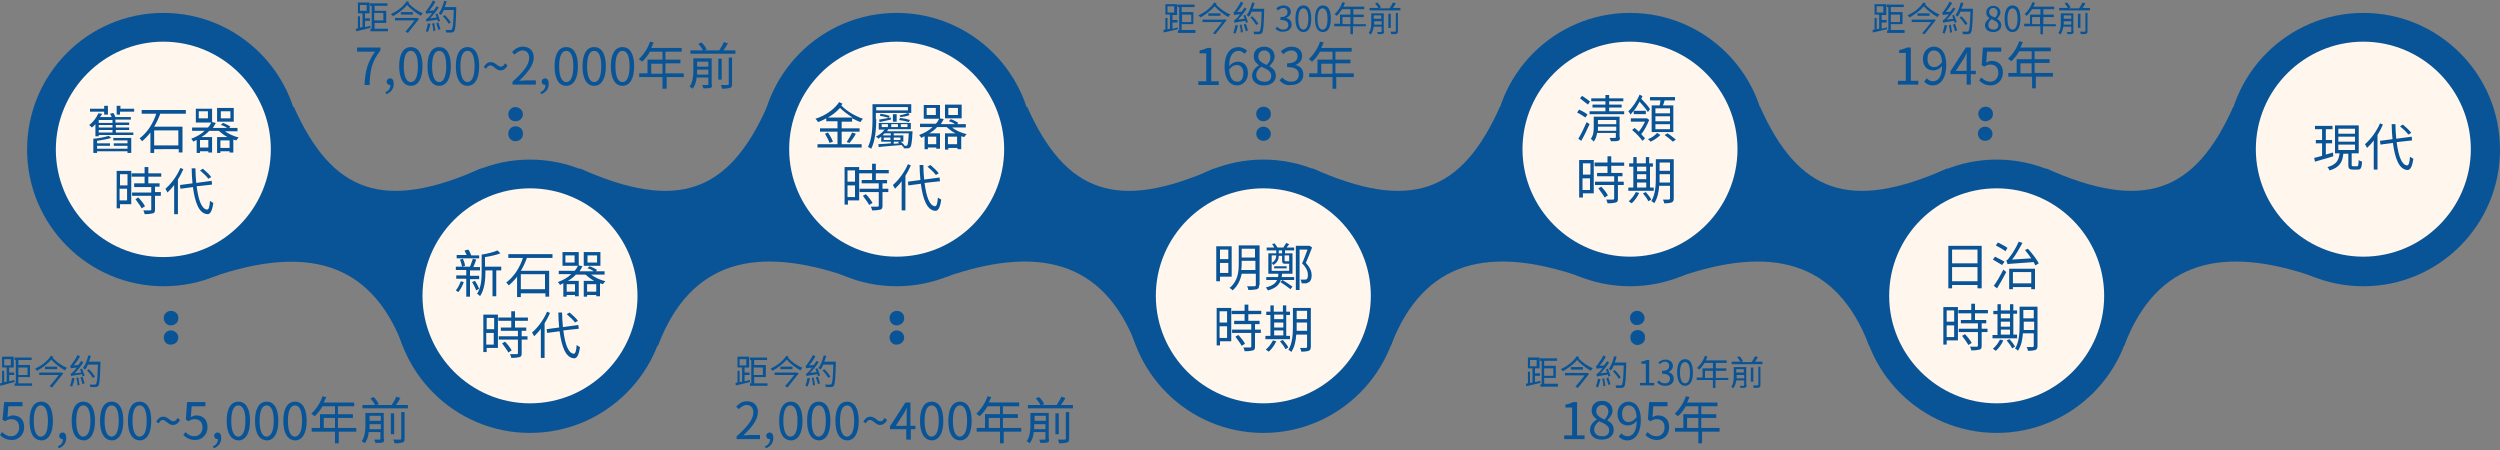 <?xml version="1.0" encoding="utf-8"?>
<!-- Generator: Adobe Illustrator 27.7.0, SVG Export Plug-In . SVG Version: 6.00 Build 0)  -->
<svg version="1.1" id="圖層_1" xmlns="http://www.w3.org/2000/svg" xmlns:xlink="http://www.w3.org/1999/xlink" x="0px" y="0px"
	 viewBox="0 0 600 108" style="enable-background:new 0 0 600 108;" xml:space="preserve">
<rect x="0" y="0" width="600" height="108" fill="#808080" stroke="none"/>
<style type="text/css">
	.st0{fill:#085497;}
	.st1{fill:#FFF6ED;}
</style>
<g>
	<g>
		<g>
			<path class="st0" d="M96.7,83C88.8,62.2,72.8,59,50.9,66.5l-7.6-19.1l27.2-21.8c9.2,20.6,21.5,25.3,45,14.8l10.4,23.6l-5.5,10.4
				L96.7,83z"/>
			<path class="st0" d="M131.8,59.7l-28.2-11.3c-9.6,2.3-20.2-0.3-27.7-7.8c-1.5-1.5-2.8-3.1-3.9-4.8L43.8,24.5l-9.1,22.6L63,58.5
				c9.6-2.2,20,0.4,27.5,7.8c1.5,1.5,2.7,3,3.8,4.7l28.4,11.3L131.8,59.7z"/>
		</g>
		<g>
			<path class="st0" d="M157.9,83c7.9-20.8,23.9-24.1,45.8-16.5l7.6-19.1l-27.2-21.8c-9.2,20.6-21.5,25.3-45,14.8l-10.4,23.6
				l5.5,10.4L157.9,83z"/>
			<path class="st0" d="M122.8,59.7L151,48.4c9.6,2.3,20.2-0.3,27.7-7.8c1.5-1.5,2.8-3.1,3.9-4.8l28.2-11.3l9.1,22.6l-28.3,11.3
				c-9.6-2.2-20,0.4-27.5,7.8c-1.5,1.5-2.7,3-3.8,4.7l-28.4,11.3L122.8,59.7z"/>
		</g>
		<g>
			<path class="st0" d="M272.7,83c-7.9-20.8-23.9-24.1-45.8-16.5l-7.6-19.1l27.2-21.8c9.2,20.6,21.5,25.3,45,14.8l10.4,23.6
				l-5.5,10.4L272.7,83z"/>
			<path class="st0" d="M307.7,59.7l-28.2-11.3c-9.6,2.3-20.2-0.3-27.7-7.8c-1.5-1.5-2.8-3.1-3.9-4.8l-28.2-11.3l-9.1,22.6L239,58.5
				c9.6-2.2,20,0.4,27.5,7.8c1.5,1.5,2.7,3,3.8,4.7l28.4,11.3L307.7,59.7z"/>
		</g>
		<g>
			<path class="st0" d="M333.8,83c7.9-20.8,23.9-24.1,45.8-16.5l7.6-19.1l-27.2-21.8c-9.2,20.6-21.5,25.3-45,14.8l-10.4,23.6
				l5.5,10.4L333.8,83z"/>
			<path class="st0" d="M298.7,59.7L327,48.4c9.6,2.3,20.2-0.3,27.7-7.8c1.5-1.5,2.8-3.1,3.9-4.8l28.2-11.3l9.1,22.6l-28.3,11.3
				c-9.6-2.2-20,0.4-27.5,7.8c-1.5,1.5-2.7,3-3.8,4.7l-28.4,11.3L298.7,59.7z"/>
		</g>
		<g>
			<path class="st0" d="M448.6,83c-7.9-20.8-23.9-24.1-45.8-16.5l-7.6-19.1l27.2-21.8c9.2,20.6,21.5,25.3,45,14.8l10.4,23.6
				l-5.5,10.4L448.6,83z"/>
			<path class="st0" d="M483.7,59.7l-28.2-11.3c-9.6,2.3-20.2-0.3-27.7-7.8c-1.5-1.5-2.8-3.1-3.9-4.8l-28.2-11.3l-9.1,22.6
				l28.3,11.3c9.6-2.2,20,0.4,27.5,7.8c1.5,1.5,2.7,3,3.8,4.7l28.4,11.3L483.7,59.7z"/>
		</g>
		<g>
			<path class="st0" d="M509.8,83c7.9-20.8,23.9-24.1,45.8-16.5l7.6-19.1l-27.2-21.8c-9.2,20.6-21.5,25.3-45,14.8l-10.4,23.6
				l5.5,10.4L509.8,83z"/>
			<path class="st0" d="M474.7,59.7L503,48.4c9.6,2.3,20.2-0.3,27.7-7.8c1.5-1.5,2.8-3.1,3.9-4.8l28.2-11.3l9.1,22.6l-28.3,11.3
				c-9.6-2.2-20,0.4-27.5,7.8c-1.5,1.5-2.7,3-3.8,4.7l-28.4,11.3L474.7,59.7z"/>
		</g>
		<g>
			<path class="st1" d="M39.2,65.2C23.1,65.2,9.9,52,9.9,35.9S23.1,6.5,39.2,6.5s29.3,13.1,29.3,29.3S55.4,65.2,39.2,65.2z"/>
			<path class="st0" d="M39.2,10c14.2,0,25.8,11.6,25.8,25.8S53.5,61.7,39.2,61.7S13.4,50.1,13.4,35.9S25,10,39.2,10 M39.2,3.1
				C21.1,3.1,6.5,17.8,6.5,35.9c0,18.1,14.7,32.8,32.8,32.8S72,54,72,35.9C72,17.8,57.3,3.1,39.2,3.1L39.2,3.1z"/>
		</g>
		<g>
			<path class="st1" d="M215.2,65.2c-16.2,0-29.3-13.1-29.3-29.3s13.1-29.3,29.3-29.3s29.3,13.1,29.3,29.3S231.4,65.2,215.2,65.2z"
				/>
			<path class="st0" d="M215.2,10c14.2,0,25.8,11.6,25.8,25.8s-11.6,25.8-25.8,25.8s-25.8-11.6-25.8-25.8S201,10,215.2,10
				 M215.2,3.1c-18.1,0-32.8,14.7-32.8,32.8c0,18.1,14.7,32.8,32.8,32.8S248,54,248,35.9C248,17.8,233.3,3.1,215.2,3.1L215.2,3.1z"
				/>
		</g>
		<g>
			<path class="st1" d="M127.2,100.4c-16.2,0-29.3-13.1-29.3-29.3s13.1-29.3,29.3-29.3s29.3,13.1,29.3,29.3S143.4,100.4,127.2,100.4
				z"/>
			<path class="st0" d="M127.2,45.2c14.2,0,25.8,11.6,25.8,25.8s-11.6,25.8-25.8,25.8s-25.8-11.6-25.8-25.8S113,45.2,127.2,45.2
				 M127.2,38.3c-18.1,0-32.8,14.7-32.8,32.8s14.7,32.8,32.8,32.8c18.1,0,32.8-14.7,32.8-32.8S145.3,38.3,127.2,38.3L127.2,38.3z"/>
		</g>
		<g>
			<path class="st1" d="M391.2,65.2c-16.2,0-29.3-13.1-29.3-29.3s13.1-29.3,29.3-29.3s29.3,13.1,29.3,29.3S407.4,65.2,391.2,65.2z"
				/>
			<path class="st0" d="M391.2,10c14.2,0,25.8,11.6,25.8,25.8s-11.6,25.8-25.8,25.8s-25.8-11.6-25.8-25.8S377,10,391.2,10
				 M391.2,3.1c-18.1,0-32.8,14.7-32.8,32.8c0,18.1,14.7,32.8,32.8,32.8S424,54,424,35.9C424,17.8,409.3,3.1,391.2,3.1L391.2,3.1z"
				/>
		</g>
		<g>
			<path class="st1" d="M303.2,100.4c-16.2,0-29.3-13.1-29.3-29.3s13.1-29.3,29.3-29.3s29.3,13.1,29.3,29.3S319.4,100.4,303.2,100.4
				z"/>
			<path class="st0" d="M303.2,45.2c14.2,0,25.8,11.6,25.8,25.8s-11.6,25.8-25.8,25.8s-25.8-11.6-25.8-25.8S289,45.2,303.2,45.2
				 M303.2,38.3c-18.1,0-32.8,14.7-32.8,32.8s14.7,32.8,32.8,32.8c18.1,0,32.8-14.7,32.8-32.8S321.3,38.3,303.2,38.3L303.2,38.3z"/>
		</g>
		<g>
			<path class="st1" d="M567.2,65.2c-16.2,0-29.3-13.1-29.3-29.3s13.1-29.3,29.3-29.3s29.3,13.1,29.3,29.3S583.4,65.2,567.2,65.2z"
				/>
			<path class="st0" d="M567.2,10c14.2,0,25.8,11.6,25.8,25.8s-11.6,25.8-25.8,25.8c-14.2,0-25.8-11.6-25.8-25.8S553,10,567.2,10
				 M567.2,3.1c-18.1,0-32.8,14.7-32.8,32.8c0,18.1,14.7,32.8,32.8,32.8S600,54,600,35.9C600,17.8,585.3,3.1,567.2,3.1L567.2,3.1z"
				/>
		</g>
		<g>
			<path class="st1" d="M479.2,100.4c-16.2,0-29.3-13.1-29.3-29.3s13.1-29.3,29.3-29.3s29.3,13.1,29.3,29.3S495.4,100.4,479.2,100.4
				z"/>
			<path class="st0" d="M479.2,45.2c14.2,0,25.8,11.6,25.8,25.8s-11.6,25.8-25.8,25.8s-25.8-11.6-25.8-25.8S465,45.2,479.2,45.2
				 M479.2,38.3c-18.1,0-32.8,14.7-32.8,32.8s14.7,32.8,32.8,32.8S512,89.2,512,71.1S497.3,38.3,479.2,38.3L479.2,38.3z"/>
		</g>
	</g>
	<g>
		<g>
			<path class="st0" d="M122,27.4c0-1,0.8-1.7,1.7-1.7l0,0c1,0,1.8,0.8,1.8,1.7l0,0c0,1-0.8,1.7-1.8,1.7l0,0
				C122.7,29.1,122,28.4,122,27.4z"/>
		</g>
		<g>
			<path class="st0" d="M123.7,33.9c-0.5,0-0.9-0.2-1.2-0.5c-0.2-0.2-0.3-0.3-0.4-0.6c-0.1-0.2-0.1-0.4-0.1-0.7c0-0.2,0-0.5,0.1-0.7
				c0.1-0.2,0.2-0.4,0.4-0.6c0.6-0.6,1.8-0.7,2.5,0c0.2,0.2,0.3,0.3,0.4,0.6c0.1,0.2,0.1,0.4,0.1,0.7c0,0.2,0,0.5-0.1,0.7
				c-0.1,0.2-0.2,0.4-0.4,0.6C124.6,33.7,124.2,33.9,123.7,33.9z"/>
		</g>
	</g>
	<g>
		<g>
			<path class="st0" d="M215.2,78.1c-0.5,0-0.9-0.2-1.2-0.5c-0.3-0.3-0.5-0.8-0.5-1.2c0-0.2,0-0.5,0.1-0.7c0.1-0.2,0.2-0.4,0.4-0.6
				c0.6-0.6,1.8-0.7,2.5,0c0.2,0.2,0.3,0.3,0.4,0.6c0.1,0.2,0.1,0.4,0.1,0.7c0,0.5-0.2,0.9-0.5,1.2
				C216.1,77.9,215.7,78.1,215.2,78.1z"/>
		</g>
		<g>
			<path class="st0" d="M213.5,81c0-1,0.8-1.7,1.7-1.7l0,0c1,0,1.8,0.8,1.8,1.7l0,0c0,1-0.8,1.7-1.8,1.7l0,0
				C214.3,82.8,213.5,82,213.5,81z"/>
		</g>
	</g>
	<g>
		<g>
			<path class="st0" d="M303.2,29.1c-0.5,0-0.9-0.2-1.2-0.5c-0.3-0.3-0.5-0.8-0.5-1.2c0-0.2,0-0.5,0.1-0.7c0.1-0.2,0.2-0.4,0.4-0.6
				c0.6-0.6,1.8-0.7,2.5,0c0.2,0.2,0.3,0.3,0.4,0.6c0.1,0.2,0.1,0.4,0.1,0.7c0,0.5-0.2,0.9-0.5,1.2
				C304.1,28.9,303.7,29.1,303.2,29.1z"/>
		</g>
		<g>
			<path class="st0" d="M301.5,32.1c0-1,0.8-1.7,1.7-1.7l0,0c1,0,1.8,0.8,1.8,1.7l0,0c0,1-0.8,1.7-1.8,1.7l0,0
				C302.3,33.8,301.5,33.1,301.5,32.1z"/>
		</g>
	</g>
	<g>
		<g>
			<path class="st0" d="M476.5,29.1c-0.5,0-0.9-0.2-1.2-0.5c-0.3-0.3-0.5-0.8-0.5-1.2c0-0.2,0-0.5,0.1-0.7c0.1-0.2,0.2-0.4,0.4-0.6
				c0.6-0.6,1.8-0.7,2.5,0c0.2,0.2,0.3,0.3,0.4,0.6c0.1,0.2,0.1,0.4,0.1,0.7c0,0.5-0.2,0.9-0.5,1.2
				C477.4,28.9,476.9,29.1,476.5,29.1z"/>
		</g>
		<g>
			<path class="st0" d="M474.7,32.1c0-1,0.8-1.7,1.7-1.7l0,0c1,0,1.8,0.8,1.8,1.7l0,0c0,1-0.8,1.7-1.8,1.7l0,0
				C475.5,33.8,474.7,33.1,474.7,32.1z"/>
		</g>
	</g>
	<g>
		<g>
			<path class="st0" d="M391.2,76.3c0-1,0.8-1.7,1.7-1.7l0,0c1,0,1.8,0.8,1.8,1.7l0,0c0,1-0.8,1.7-1.8,1.7l0,0
				C392,78.1,391.2,77.3,391.2,76.3z"/>
		</g>
		<g>
			<path class="st0" d="M393,82.8c-0.5,0-0.9-0.2-1.2-0.5c-0.2-0.2-0.3-0.3-0.4-0.6s-0.1-0.4-0.1-0.7c0-0.2,0-0.5,0.1-0.7
				c0.1-0.2,0.2-0.4,0.4-0.6c0.6-0.6,1.8-0.7,2.5,0c0.2,0.2,0.3,0.3,0.4,0.6c0.1,0.2,0.1,0.4,0.1,0.7c0,0.2,0,0.5-0.1,0.7
				s-0.2,0.4-0.4,0.6C393.9,82.6,393.4,82.8,393,82.8z"/>
		</g>
	</g>
	<g>
		<g>
			<path class="st0" d="M41,78.1c-0.5,0-0.9-0.2-1.2-0.5c-0.3-0.3-0.5-0.8-0.5-1.2c0-0.2,0-0.5,0.1-0.7s0.2-0.4,0.4-0.6
				c0.6-0.6,1.8-0.7,2.5,0c0.2,0.2,0.3,0.3,0.4,0.6s0.1,0.4,0.1,0.7c0,0.5-0.2,0.9-0.5,1.2C41.9,77.9,41.5,78.1,41,78.1z"/>
		</g>
		<g>
			<path class="st0" d="M39.3,81c0-1,0.8-1.7,1.7-1.7l0,0c1,0,1.8,0.8,1.8,1.7l0,0c0,1-0.8,1.7-1.8,1.7l0,0C40,82.8,39.3,82,39.3,81
				z"/>
		</g>
	</g>
	<g>
		<g>
			<path class="st0" d="M3.5,91.7C2.3,92,1,92.3,0.1,92.6L0,92l0.5-0.1V89H1v2.7l0.6-0.1v-3.4H0.5v-2.6h2.8v2.6H2.2v1.2h1.2V90H2.2
				v1.5c0.4-0.1,0.9-0.2,1.3-0.3L3.5,91.7z M1,87.7h1.6v-1.5H1V87.7z M7.7,92v0.6H3.5V92h0.3v-5.6H3.5v-0.6h4.1v0.6H4.4v1.2h2.8v2.9
				H4.4V92H7.7z M4.4,88.2V90h2.2v-1.8H4.4z"/>
			<path class="st0" d="M12.8,85.6c-0.1,0.1-0.1,0.2-0.2,0.2c0.8,1,2.3,2,3.5,2.5c-0.2,0.1-0.4,0.4-0.5,0.6
				c-1.1-0.6-2.4-1.6-3.3-2.6c-0.9,1.1-2.2,2-3.4,2.7c-0.1-0.2-0.3-0.4-0.5-0.5c1.5-0.7,3-1.8,3.8-3.1L12.8,85.6z M14.7,89.4
				l0.5,0.2c-0.7,0.9-1.8,2.3-2.7,3.4l-0.6-0.3c0.7-0.8,1.6-1.9,2.2-2.7H9.4v-0.6h5.2L14.7,89.4z M13.7,88v0.6h-2.9V88H13.7z"/>
			<path class="st0" d="M17.9,90.8c-0.1,0.7-0.4,1.5-0.6,2c-0.1-0.1-0.4-0.2-0.5-0.2c0.2-0.5,0.4-1.3,0.5-1.9L17.9,90.8z M19.8,90.3
				c0-0.1-0.1-0.3-0.1-0.5c-2.2,0.3-2.5,0.4-2.6,0.5c0-0.1-0.1-0.4-0.2-0.6c0.2,0,0.4-0.2,0.7-0.5c0.2-0.2,0.5-0.5,0.8-1
				c-1,0.1-1.2,0.2-1.4,0.2c0-0.1-0.1-0.4-0.2-0.6c0.2,0,0.3-0.2,0.5-0.5c0.2-0.3,0.9-1.2,1.3-2.1l0.6,0.3c-0.4,0.8-1,1.6-1.5,2.2
				l1.1-0.1c0.2-0.3,0.5-0.7,0.7-1L20,87c-0.6,0.9-1.3,1.8-2.1,2.6l1.6-0.2c-0.1-0.3-0.2-0.5-0.3-0.8l0.5-0.1
				c0.2,0.5,0.5,1.3,0.6,1.7L19.8,90.3z M18.8,90.6c0.1,0.6,0.2,1.3,0.3,1.8l-0.5,0.1c0-0.5-0.1-1.3-0.3-1.8L18.8,90.6z M19.8,90.4
				c0.2,0.5,0.4,1.2,0.5,1.6l-0.5,0.2c-0.1-0.4-0.3-1.1-0.5-1.6L19.8,90.4z M24.1,87.2c-0.1,3.7-0.2,5-0.5,5.4
				c-0.2,0.2-0.4,0.3-0.7,0.3c-0.3,0-0.8,0-1.2,0c0-0.2-0.1-0.4-0.2-0.6c0.5,0,1,0,1.2,0c0.2,0,0.3,0,0.3-0.1
				c0.3-0.3,0.4-1.5,0.5-4.7h-2.4c-0.2,0.5-0.4,0.9-0.7,1.2c-0.1-0.1-0.4-0.3-0.5-0.4c0.6-0.7,1-1.9,1.3-3l0.6,0.1
				c-0.1,0.5-0.3,1-0.5,1.4h2.8V87.2z M22.3,90.7c-0.3-0.5-0.9-1.3-1.4-1.8l0.4-0.3c0.6,0.5,1.2,1.3,1.5,1.8L22.3,90.7z"/>
			<path class="st0" d="M0,104.4l0.5-0.7c0.5,0.5,1.2,1,2.2,1c1,0,1.9-0.8,1.9-2.1c0-1.3-0.7-2-1.9-2c-0.6,0-1,0.2-1.5,0.5l-0.6-0.4
				L1,96.5h4.4v1H2l-0.2,2.6c0.4-0.2,0.8-0.4,1.3-0.4c1.5,0,2.7,0.9,2.7,2.8s-1.4,3.1-2.9,3.1C1.5,105.6,0.6,105,0,104.4z"/>
			<path class="st0" d="M7.1,101c0-3.1,1.1-4.6,2.8-4.6c1.7,0,2.8,1.5,2.8,4.6c0,3.1-1.1,4.7-2.8,4.7C8.1,105.6,7.1,104.1,7.1,101z
				 M11.5,101c0-2.6-0.7-3.7-1.7-3.7c-1,0-1.7,1.1-1.7,3.7c0,2.6,0.7,3.8,1.7,3.8C10.9,104.7,11.5,103.6,11.5,101z"/>
			<path class="st0" d="M13.9,107.1c0.8-0.3,1.2-0.9,1.2-1.7c0,0-0.1,0-0.1,0c-0.4,0-0.8-0.3-0.8-0.8c0-0.5,0.4-0.8,0.8-0.8
				c0.6,0,0.9,0.5,0.9,1.3c0,1.2-0.7,2.1-1.8,2.5L13.9,107.1z"/>
			<path class="st0" d="M17.2,101c0-3.1,1.1-4.6,2.8-4.6c1.7,0,2.8,1.5,2.8,4.6c0,3.1-1.1,4.7-2.8,4.7
				C18.3,105.6,17.2,104.1,17.2,101z M21.7,101c0-2.6-0.7-3.7-1.7-3.7c-1,0-1.7,1.1-1.7,3.7c0,2.6,0.7,3.8,1.7,3.8
				C21,104.7,21.7,103.6,21.7,101z"/>
			<path class="st0" d="M24,101c0-3.1,1.1-4.6,2.8-4.6c1.7,0,2.8,1.5,2.8,4.6c0,3.1-1.1,4.7-2.8,4.7C25.1,105.6,24,104.1,24,101z
				 M28.5,101c0-2.6-0.7-3.7-1.7-3.7c-1,0-1.7,1.1-1.7,3.7c0,2.6,0.7,3.8,1.7,3.8C27.8,104.7,28.5,103.6,28.5,101z"/>
			<path class="st0" d="M30.7,101c0-3.1,1.1-4.6,2.8-4.6c1.7,0,2.8,1.5,2.8,4.6c0,3.1-1.1,4.7-2.8,4.7
				C31.8,105.6,30.7,104.1,30.7,101z M35.2,101c0-2.6-0.7-3.7-1.7-3.7c-1,0-1.7,1.1-1.7,3.7c0,2.6,0.7,3.8,1.7,3.8
				C34.6,104.7,35.2,103.6,35.2,101z"/>
			<path class="st0" d="M39.1,100.8c-0.4,0-0.7,0.2-1,0.8l-0.6-0.4c0.5-0.9,1.1-1.2,1.7-1.2c1.1,0,1.6,1.1,2.4,1.1
				c0.4,0,0.7-0.2,1-0.8l0.6,0.5c-0.5,0.9-1.1,1.2-1.7,1.2C40.4,102,39.8,100.8,39.1,100.8z"/>
			<path class="st0" d="M44,104.4l0.5-0.7c0.5,0.5,1.2,1,2.2,1c1,0,1.9-0.8,1.9-2.1c0-1.3-0.7-2-1.9-2c-0.6,0-1,0.2-1.5,0.5
				l-0.6-0.4l0.3-4.2h4.4v1H46l-0.2,2.6c0.4-0.2,0.8-0.4,1.3-0.4c1.5,0,2.7,0.9,2.7,2.8s-1.4,3.1-2.9,3.1
				C45.5,105.6,44.6,105,44,104.4z"/>
			<path class="st0" d="M51.1,107.1c0.8-0.3,1.2-0.9,1.2-1.7c0,0-0.1,0-0.1,0c-0.4,0-0.8-0.3-0.8-0.8c0-0.5,0.4-0.8,0.8-0.8
				c0.6,0,0.9,0.5,0.9,1.3c0,1.2-0.7,2.1-1.8,2.5L51.1,107.1z"/>
			<path class="st0" d="M54.4,101c0-3.1,1.1-4.6,2.8-4.6c1.7,0,2.8,1.5,2.8,4.6c0,3.1-1.1,4.7-2.8,4.7
				C55.5,105.6,54.4,104.1,54.4,101z M58.9,101c0-2.6-0.7-3.7-1.7-3.7c-1,0-1.7,1.1-1.7,3.7c0,2.6,0.7,3.8,1.7,3.8
				C58.2,104.7,58.9,103.6,58.9,101z"/>
			<path class="st0" d="M61.2,101c0-3.1,1.1-4.6,2.8-4.6c1.7,0,2.8,1.5,2.8,4.6c0,3.1-1.1,4.7-2.8,4.7
				C62.3,105.6,61.2,104.1,61.2,101z M65.7,101c0-2.6-0.7-3.7-1.7-3.7c-1,0-1.7,1.1-1.7,3.7c0,2.6,0.7,3.8,1.7,3.8
				C65,104.7,65.7,103.6,65.7,101z"/>
			<path class="st0" d="M68,101c0-3.1,1.1-4.6,2.8-4.6c1.7,0,2.8,1.5,2.8,4.6c0,3.1-1.1,4.7-2.8,4.7C69.1,105.6,68,104.1,68,101z
				 M72.5,101c0-2.6-0.7-3.7-1.7-3.7c-1,0-1.7,1.1-1.7,3.7c0,2.6,0.7,3.8,1.7,3.8C71.8,104.7,72.5,103.6,72.5,101z"/>
			<path class="st0" d="M85.7,103.6h-4.4v2.8h-0.9v-2.8h-5.6v-0.9h2v-3.3h3.6v-1.9h-3c-0.5,0.9-1.2,1.8-1.9,2.4
				c-0.2-0.1-0.5-0.5-0.8-0.6c1.1-1,2.2-2.6,2.7-4.2l0.9,0.2c-0.2,0.4-0.4,0.9-0.6,1.3h7.3v0.9h-3.9v1.9h3.6v0.9h-3.6v2.4h4.4V103.6
				z M80.4,102.7v-2.4h-2.7v2.4H80.4z"/>
			<path class="st0" d="M92.2,105.4c0,0.5-0.1,0.7-0.4,0.8c-0.3,0.1-0.9,0.1-1.7,0.1c0-0.2-0.2-0.6-0.3-0.8c0.6,0,1.2,0,1.3,0
				c0.2,0,0.2-0.1,0.2-0.2v-1.6h-2.8c-0.1,1-0.4,2-1,2.7c-0.1-0.2-0.5-0.4-0.7-0.5c0.8-1.1,0.9-2.7,0.9-3.9v-2.9h4.4V105.4z
				 M97.9,97.2V98H87v-0.8h3c-0.2-0.5-0.7-1.1-1.1-1.6l0.8-0.3c0.5,0.5,1,1.2,1.2,1.7l-0.6,0.2H94c0.4-0.6,0.9-1.4,1.1-2l1,0.3
				c-0.3,0.6-0.7,1.2-1.1,1.7H97.9z M91.4,103v-1.2h-2.7v0.2c0,0.3,0,0.7,0,1H91.4z M88.7,99.8v1.2h2.7v-1.2H88.7z M94.6,104.2h-0.8
				v-5h0.8V104.2z M96.2,98.9h0.9v6.4c0,0.5-0.1,0.8-0.5,0.9c-0.4,0.1-1,0.2-1.9,0.2c0-0.2-0.2-0.6-0.3-0.9c0.7,0,1.4,0,1.6,0
				c0.2,0,0.3-0.1,0.3-0.2V98.9z"/>
		</g>
	</g>
	<g>
		<path class="st0" d="M88.9,6.7c-1.2,0.3-2.5,0.6-3.4,0.8l-0.1-0.6l0.5-0.1V3.9h0.5v2.7L87,6.5V3.2h-1.1V0.6h2.8v2.6h-1.1v1.2h1.2
			v0.6h-1.2v1.5c0.4-0.1,0.9-0.2,1.3-0.3L88.9,6.7z M86.4,2.6H88V1.2h-1.6V2.6z M93.1,6.9v0.6h-4.2V6.9h0.3V1.4h-0.4V0.8H93v0.6
			h-3.1v1.2h2.8v2.9h-2.8v1.4H93.1z M89.8,3.1v1.8H92V3.1H89.8z"/>
		<path class="st0" d="M98.2,0.5c-0.1,0.1-0.1,0.2-0.2,0.2c0.8,1,2.3,2,3.5,2.5c-0.2,0.1-0.4,0.4-0.5,0.6c-1.1-0.6-2.4-1.6-3.3-2.6
			c-0.9,1.1-2.2,2-3.4,2.7c-0.1-0.2-0.3-0.4-0.5-0.5c1.5-0.7,3-1.8,3.8-3.1L98.2,0.5z M100.1,4.3l0.5,0.2c-0.7,0.9-1.8,2.3-2.7,3.4
			l-0.6-0.3c0.7-0.8,1.6-1.9,2.2-2.7h-4.7V4.3h5.2L100.1,4.3z M99.1,2.9v0.6h-2.9V2.9H99.1z"/>
		<path class="st0" d="M103.3,5.7c-0.1,0.7-0.4,1.5-0.6,2c-0.1-0.1-0.4-0.2-0.5-0.2c0.2-0.5,0.4-1.3,0.5-1.9L103.3,5.7z M105.1,5.2
			c0-0.1-0.1-0.3-0.1-0.5c-2.2,0.3-2.5,0.4-2.6,0.5c0-0.1-0.1-0.4-0.2-0.6c0.2,0,0.4-0.2,0.7-0.5c0.2-0.2,0.5-0.5,0.8-1
			c-1,0.1-1.2,0.2-1.4,0.2c0-0.1-0.1-0.4-0.2-0.6c0.2,0,0.3-0.2,0.5-0.5c0.2-0.3,0.9-1.2,1.3-2.1l0.6,0.3c-0.4,0.8-1,1.6-1.5,2.2
			l1.1-0.1c0.2-0.3,0.5-0.7,0.7-1l0.5,0.3c-0.6,0.9-1.3,1.8-2.1,2.6l1.6-0.2c-0.1-0.3-0.2-0.5-0.3-0.8l0.5-0.1
			c0.2,0.5,0.5,1.3,0.6,1.7L105.1,5.2z M104.2,5.5c0.1,0.6,0.2,1.3,0.3,1.8L104,7.5c0-0.5-0.1-1.3-0.3-1.8L104.2,5.5z M105.2,5.4
			c0.2,0.5,0.4,1.2,0.5,1.6l-0.5,0.2c-0.1-0.4-0.3-1.1-0.5-1.6L105.2,5.4z M109.5,2.1c-0.1,3.7-0.2,5-0.5,5.4
			c-0.2,0.2-0.4,0.3-0.7,0.3c-0.3,0-0.8,0-1.2,0c0-0.2-0.1-0.4-0.2-0.6c0.5,0,1,0,1.2,0c0.2,0,0.3,0,0.3-0.1
			c0.3-0.3,0.4-1.5,0.5-4.7h-2.4c-0.2,0.5-0.4,0.9-0.7,1.2c-0.1-0.1-0.4-0.3-0.5-0.4c0.6-0.7,1-1.9,1.3-3l0.6,0.1
			c-0.1,0.5-0.3,1-0.5,1.4h2.8V2.1z M107.7,5.7c-0.3-0.5-0.9-1.3-1.4-1.8l0.4-0.3c0.6,0.5,1.2,1.3,1.5,1.8L107.7,5.7z"/>
		<path class="st0" d="M90,12.4h-4.3v-1h5.6v0.7c-2.1,2.7-2.5,4.8-2.6,8.3h-1.2C87.6,17,88.3,14.8,90,12.4z"/>
		<path class="st0" d="M92.5,22.1c0.8-0.3,1.2-0.9,1.2-1.7c0,0-0.1,0-0.1,0c-0.4,0-0.8-0.3-0.8-0.8c0-0.5,0.4-0.8,0.8-0.8
			c0.6,0,0.9,0.5,0.9,1.3c0,1.2-0.7,2.1-1.8,2.5L92.5,22.1z"/>
		<path class="st0" d="M95.8,15.9c0-3.1,1.1-4.6,2.8-4.6c1.7,0,2.8,1.5,2.8,4.6c0,3.1-1.1,4.7-2.8,4.7C96.9,20.6,95.8,19,95.8,15.9z
			 M100.3,15.9c0-2.6-0.7-3.7-1.7-3.7c-1,0-1.7,1.1-1.7,3.7c0,2.6,0.7,3.8,1.7,3.8C99.6,19.7,100.3,18.5,100.3,15.9z"/>
		<path class="st0" d="M102.6,15.9c0-3.1,1.1-4.6,2.8-4.6c1.7,0,2.8,1.5,2.8,4.6c0,3.1-1.1,4.7-2.8,4.7
			C103.7,20.6,102.6,19,102.6,15.9z M107.1,15.9c0-2.6-0.7-3.7-1.7-3.7c-1,0-1.7,1.1-1.7,3.7c0,2.6,0.7,3.8,1.7,3.8
			C106.4,19.7,107.1,18.5,107.1,15.9z"/>
		<path class="st0" d="M109.4,15.9c0-3.1,1.1-4.6,2.8-4.6c1.7,0,2.8,1.5,2.8,4.6c0,3.1-1.1,4.7-2.8,4.7
			C110.5,20.6,109.4,19,109.4,15.9z M113.9,15.9c0-2.6-0.7-3.7-1.7-3.7c-1,0-1.7,1.1-1.7,3.7c0,2.6,0.7,3.8,1.7,3.8
			C113.2,19.7,113.9,18.5,113.9,15.9z"/>
		<path class="st0" d="M117.7,15.7c-0.4,0-0.7,0.2-1,0.8l-0.6-0.4c0.5-0.9,1.1-1.2,1.7-1.2c1.1,0,1.6,1.1,2.4,1.1
			c0.4,0,0.7-0.2,1-0.8l0.6,0.5c-0.5,0.9-1.1,1.2-1.7,1.2C119,16.9,118.5,15.7,117.7,15.7z"/>
		<path class="st0" d="M122.9,19.7c2.8-2.5,4.1-4.2,4.1-5.8c0-1-0.5-1.8-1.6-1.8c-0.7,0-1.4,0.5-1.9,1l-0.6-0.6
			c0.7-0.8,1.5-1.3,2.6-1.3c1.6,0,2.6,1,2.6,2.6c0,1.8-1.4,3.6-3.5,5.6c0.5,0,1-0.1,1.5-0.1h2.5v1h-5.6V19.7z"/>
		<path class="st0" d="M129.7,22.1c0.8-0.3,1.2-0.9,1.2-1.7c0,0-0.1,0-0.1,0c-0.4,0-0.8-0.3-0.8-0.8c0-0.5,0.4-0.8,0.8-0.8
			c0.6,0,0.9,0.5,0.9,1.3c0,1.2-0.7,2.1-1.8,2.5L129.7,22.1z"/>
		<path class="st0" d="M133.1,15.9c0-3.1,1.1-4.6,2.8-4.6c1.7,0,2.8,1.5,2.8,4.6c0,3.1-1.1,4.7-2.8,4.7
			C134.2,20.6,133.1,19,133.1,15.9z M137.6,15.9c0-2.6-0.7-3.7-1.7-3.7c-1,0-1.7,1.1-1.7,3.7c0,2.6,0.7,3.8,1.7,3.8
			C136.9,19.7,137.6,18.5,137.6,15.9z"/>
		<path class="st0" d="M139.8,15.9c0-3.1,1.1-4.6,2.8-4.6c1.7,0,2.8,1.5,2.8,4.6c0,3.1-1.1,4.7-2.8,4.7
			C140.9,20.6,139.8,19,139.8,15.9z M144.3,15.9c0-2.6-0.7-3.7-1.7-3.7c-1,0-1.7,1.1-1.7,3.7c0,2.6,0.7,3.8,1.7,3.8
			C143.6,19.7,144.3,18.5,144.3,15.9z"/>
		<path class="st0" d="M146.6,15.9c0-3.1,1.1-4.6,2.8-4.6c1.7,0,2.8,1.5,2.8,4.6c0,3.1-1.1,4.7-2.8,4.7
			C147.7,20.6,146.6,19,146.6,15.9z M151.1,15.9c0-2.6-0.7-3.7-1.7-3.7c-1,0-1.7,1.1-1.7,3.7c0,2.6,0.7,3.8,1.7,3.8
			C150.4,19.7,151.1,18.5,151.1,15.9z"/>
		<path class="st0" d="M164.4,18.5h-4.4v2.8H159v-2.8h-5.6v-0.9h2v-3.3h3.6v-1.9h-3c-0.5,0.9-1.2,1.8-1.9,2.4
			c-0.2-0.1-0.5-0.5-0.8-0.6c1.1-1,2.2-2.6,2.7-4.2l0.9,0.2c-0.2,0.4-0.4,0.9-0.6,1.3h7.3v0.9h-3.9v1.9h3.6v0.9h-3.6v2.4h4.4V18.5z
			 M159,17.7v-2.4h-2.7v2.4H159z"/>
		<path class="st0" d="M170.9,20.3c0,0.5-0.1,0.7-0.4,0.8c-0.3,0.1-0.9,0.1-1.7,0.1c0-0.2-0.2-0.6-0.3-0.8c0.6,0,1.2,0,1.3,0
			c0.2,0,0.2-0.1,0.2-0.2v-1.6h-2.8c-0.1,1-0.4,2-1,2.7c-0.1-0.2-0.5-0.4-0.7-0.5c0.8-1.1,0.9-2.7,0.9-3.9V14h4.4V20.3z M176.5,12.1
			v0.8h-10.8v-0.8h3c-0.2-0.5-0.7-1.1-1.1-1.6l0.8-0.3c0.5,0.5,1,1.2,1.2,1.7l-0.6,0.2h3.6c0.4-0.6,0.9-1.4,1.1-2l1,0.3
			c-0.3,0.6-0.7,1.2-1.1,1.7H176.5z M170,17.9v-1.2h-2.7v0.2c0,0.3,0,0.7,0,1H170z M167.3,14.8V16h2.7v-1.2H167.3z M173.2,19.1h-0.8
			v-5h0.8V19.1z M174.8,13.8h0.9v6.4c0,0.5-0.1,0.8-0.5,0.9c-0.4,0.1-1,0.2-1.9,0.2c0-0.2-0.2-0.6-0.3-0.9c0.7,0,1.4,0,1.6,0
			c0.2,0,0.3-0.1,0.3-0.2V13.8z"/>
	</g>
	<g>
		<path class="st0" d="M180,91.7c-1.2,0.3-2.5,0.6-3.4,0.8l-0.1-0.6l0.5-0.1V89h0.5v2.7l0.6-0.1v-3.4H177v-2.6h2.8v2.6h-1.1v1.2h1.2
			V90h-1.2v1.5c0.4-0.1,0.9-0.2,1.3-0.3L180,91.7z M177.5,87.7h1.6v-1.5h-1.6V87.7z M184.2,92v0.6H180V92h0.3v-5.6H180v-0.6h4.1v0.6
			h-3.1v1.2h2.8v2.9h-2.8V92H184.2z M180.9,88.2V90h2.2v-1.8H180.9z"/>
		<path class="st0" d="M189.3,85.6c-0.1,0.1-0.1,0.2-0.2,0.2c0.8,1,2.3,2,3.5,2.5c-0.2,0.1-0.4,0.4-0.5,0.6
			c-1.1-0.6-2.4-1.6-3.3-2.6c-0.9,1.1-2.2,2-3.4,2.7c-0.1-0.2-0.3-0.4-0.5-0.5c1.5-0.7,3-1.8,3.8-3.1L189.3,85.6z M191.2,89.4
			l0.5,0.2c-0.7,0.9-1.8,2.3-2.7,3.4l-0.6-0.3c0.7-0.8,1.6-1.9,2.2-2.7h-4.7v-0.6h5.2L191.2,89.4z M190.2,88v0.6h-2.9V88H190.2z"/>
		<path class="st0" d="M194.4,90.8c-0.1,0.7-0.4,1.5-0.6,2c-0.1-0.1-0.4-0.2-0.5-0.2c0.2-0.5,0.4-1.3,0.5-1.9L194.4,90.8z
			 M196.3,90.3c0-0.1-0.1-0.3-0.1-0.5c-2.2,0.3-2.5,0.4-2.6,0.5c0-0.1-0.1-0.4-0.2-0.6c0.2,0,0.4-0.2,0.7-0.5c0.2-0.2,0.5-0.5,0.8-1
			c-1,0.1-1.2,0.2-1.4,0.2c0-0.1-0.1-0.4-0.2-0.6c0.2,0,0.3-0.2,0.5-0.5c0.2-0.3,0.9-1.2,1.3-2.1l0.6,0.3c-0.4,0.8-1,1.6-1.5,2.2
			l1.1-0.1c0.2-0.3,0.5-0.7,0.7-1l0.5,0.3c-0.6,0.9-1.3,1.8-2.1,2.6l1.6-0.2c-0.1-0.3-0.2-0.5-0.3-0.8l0.5-0.1
			c0.2,0.5,0.5,1.3,0.6,1.7L196.3,90.3z M195.3,90.6c0.1,0.6,0.2,1.3,0.3,1.8l-0.5,0.1c0-0.5-0.1-1.3-0.3-1.8L195.3,90.6z
			 M196.3,90.4c0.2,0.5,0.4,1.2,0.5,1.6l-0.5,0.2c-0.1-0.4-0.3-1.1-0.5-1.6L196.3,90.4z M200.6,87.2c-0.1,3.7-0.2,5-0.5,5.4
			c-0.2,0.2-0.4,0.3-0.7,0.3c-0.3,0-0.8,0-1.2,0c0-0.2-0.1-0.4-0.2-0.6c0.5,0,1,0,1.2,0c0.2,0,0.3,0,0.3-0.1
			c0.3-0.3,0.4-1.5,0.5-4.7h-2.4c-0.2,0.5-0.4,0.9-0.7,1.2c-0.1-0.1-0.4-0.3-0.5-0.4c0.6-0.7,1-1.9,1.3-3l0.6,0.1
			c-0.1,0.5-0.3,1-0.5,1.4h2.8V87.2z M198.8,90.7c-0.3-0.5-0.9-1.3-1.4-1.8l0.4-0.3c0.6,0.5,1.2,1.3,1.5,1.8L198.8,90.7z"/>
		<path class="st0" d="M176.7,104.8c2.8-2.5,4.1-4.2,4.1-5.8c0-1-0.5-1.8-1.6-1.8c-0.7,0-1.4,0.5-1.9,1l-0.6-0.6
			c0.7-0.8,1.5-1.3,2.6-1.3c1.6,0,2.6,1,2.6,2.6c0,1.8-1.4,3.6-3.5,5.6c0.5,0,1-0.1,1.5-0.1h2.5v1h-5.6V104.8z"/>
		<path class="st0" d="M183.6,107.1c0.8-0.3,1.2-0.9,1.2-1.7c0,0-0.1,0-0.1,0c-0.4,0-0.8-0.3-0.8-0.8c0-0.5,0.4-0.8,0.8-0.8
			c0.6,0,0.9,0.5,0.9,1.3c0,1.2-0.7,2.1-1.8,2.5L183.6,107.1z"/>
		<path class="st0" d="M187,101c0-3.1,1.1-4.6,2.8-4.6c1.7,0,2.8,1.5,2.8,4.6c0,3.1-1.1,4.7-2.8,4.7C188,105.6,187,104.1,187,101z
			 M191.4,101c0-2.6-0.7-3.7-1.7-3.7c-1,0-1.7,1.1-1.7,3.7c0,2.6,0.7,3.8,1.7,3.8C190.8,104.7,191.4,103.6,191.4,101z"/>
		<path class="st0" d="M193.7,101c0-3.1,1.1-4.6,2.8-4.6c1.7,0,2.8,1.5,2.8,4.6c0,3.1-1.1,4.7-2.8,4.7
			C194.8,105.6,193.7,104.1,193.7,101z M198.2,101c0-2.6-0.7-3.7-1.7-3.7c-1,0-1.7,1.1-1.7,3.7c0,2.6,0.7,3.8,1.7,3.8
			C197.5,104.7,198.2,103.6,198.2,101z"/>
		<path class="st0" d="M200.5,101c0-3.1,1.1-4.6,2.8-4.6c1.7,0,2.8,1.5,2.8,4.6c0,3.1-1.1,4.7-2.8,4.7
			C201.6,105.6,200.5,104.1,200.5,101z M205,101c0-2.6-0.7-3.7-1.7-3.7c-1,0-1.7,1.1-1.7,3.7c0,2.6,0.7,3.8,1.7,3.8
			C204.3,104.7,205,103.6,205,101z"/>
		<path class="st0" d="M208.8,100.8c-0.4,0-0.7,0.2-1,0.8l-0.6-0.4c0.5-0.9,1.1-1.2,1.7-1.2c1.1,0,1.6,1.1,2.4,1.1
			c0.4,0,0.7-0.2,1-0.8l0.6,0.5c-0.5,0.9-1.1,1.2-1.7,1.2C210.2,102,209.6,100.8,208.8,100.8z"/>
		<path class="st0" d="M219.8,103h-1.2v2.5h-1.1V103h-3.9v-0.7l3.7-5.7h1.2v5.6h1.2V103z M217.6,102.1v-2.7c0-0.4,0-1.2,0.1-1.6h0
			c-0.2,0.4-0.5,0.9-0.7,1.3l-2,3.1H217.6z"/>
		<path class="st0" d="M220.8,101c0-3.1,1.1-4.6,2.8-4.6c1.7,0,2.8,1.5,2.8,4.6c0,3.1-1.1,4.7-2.8,4.7
			C221.9,105.6,220.8,104.1,220.8,101z M225.3,101c0-2.6-0.7-3.7-1.7-3.7c-1,0-1.7,1.1-1.7,3.7c0,2.6,0.7,3.8,1.7,3.8
			C224.6,104.7,225.3,103.6,225.3,101z"/>
		<path class="st0" d="M227.6,101c0-3.1,1.1-4.6,2.8-4.6c1.7,0,2.8,1.5,2.8,4.6c0,3.1-1.1,4.7-2.8,4.7
			C228.6,105.6,227.6,104.1,227.6,101z M232.1,101c0-2.6-0.7-3.7-1.7-3.7c-1,0-1.7,1.1-1.7,3.7c0,2.6,0.7,3.8,1.7,3.8
			C231.4,104.7,232.1,103.6,232.1,101z"/>
		<path class="st0" d="M245.3,103.6h-4.4v2.8H240v-2.8h-5.6v-0.9h2v-3.3h3.6v-1.9h-3c-0.5,0.9-1.2,1.8-1.9,2.4
			c-0.2-0.1-0.5-0.5-0.8-0.6c1.1-1,2.2-2.6,2.7-4.2l0.9,0.2c-0.2,0.4-0.4,0.9-0.6,1.3h7.3v0.9h-3.9v1.9h3.6v0.9h-3.6v2.4h4.4V103.6z
			 M240,102.7v-2.4h-2.7v2.4H240z"/>
		<path class="st0" d="M251.8,105.4c0,0.5-0.1,0.7-0.4,0.8c-0.3,0.1-0.9,0.1-1.7,0.1c0-0.2-0.2-0.6-0.3-0.8c0.6,0,1.2,0,1.3,0
			c0.2,0,0.2-0.1,0.2-0.2v-1.6h-2.8c-0.1,1-0.4,2-1,2.7c-0.1-0.2-0.5-0.4-0.7-0.5c0.8-1.1,0.9-2.7,0.9-3.9v-2.9h4.4V105.4z
			 M257.5,97.2V98h-10.8v-0.8h3c-0.2-0.5-0.7-1.1-1.1-1.6l0.8-0.3c0.5,0.5,1,1.2,1.2,1.7l-0.6,0.2h3.6c0.4-0.6,0.9-1.4,1.1-2l1,0.3
			c-0.3,0.6-0.7,1.2-1.1,1.7H257.5z M250.9,103v-1.2h-2.7v0.2c0,0.3,0,0.7,0,1H250.9z M248.3,99.8v1.2h2.7v-1.2H248.3z M254.1,104.2
			h-0.8v-5h0.8V104.2z M255.7,98.9h0.9v6.4c0,0.5-0.1,0.8-0.5,0.9c-0.4,0.1-1,0.2-1.9,0.2c0-0.2-0.2-0.6-0.3-0.9c0.7,0,1.4,0,1.6,0
			c0.2,0,0.3-0.1,0.3-0.2V98.9z"/>
	</g>
	<g>
		<g>
			<g>
				<path class="st0" d="M282.7,7c-1.2,0.3-2.5,0.6-3.4,0.8l-0.1-0.6l0.5-0.1V4.3h0.5V7l0.6-0.1V3.5h-1.1V1h2.8v2.6h-1.1v1.2h1.2
					v0.6h-1.2v1.5c0.4-0.1,0.9-0.2,1.3-0.3L282.7,7z M280.2,3h1.6V1.5h-1.6V3z M286.9,7.3v0.6h-4.2V7.3h0.3V1.7h-0.4V1.1h4.1v0.6
					h-3.1v1.2h2.8v2.9h-2.8v1.4H286.9z M283.7,3.5v1.8h2.2V3.5H283.7z"/>
				<path class="st0" d="M292,0.8c-0.1,0.1-0.1,0.2-0.2,0.2c0.8,1,2.3,2,3.5,2.5c-0.2,0.1-0.4,0.4-0.5,0.6c-1.1-0.6-2.4-1.6-3.3-2.6
					c-0.9,1.1-2.2,2-3.4,2.7c-0.1-0.2-0.3-0.4-0.5-0.5c1.5-0.7,3-1.8,3.8-3.1L292,0.8z M293.9,4.6l0.5,0.2c-0.7,0.9-1.8,2.3-2.7,3.4
					L291.1,8c0.7-0.8,1.6-1.9,2.2-2.7h-4.7V4.7h5.2L293.9,4.6z M292.9,3.2v0.6h-2.9V3.2H292.9z"/>
				<path class="st0" d="M297.1,6.1c-0.1,0.7-0.4,1.5-0.6,2c-0.1-0.1-0.4-0.2-0.5-0.2c0.2-0.5,0.4-1.3,0.5-1.9L297.1,6.1z M299,5.5
					c0-0.1-0.1-0.3-0.1-0.5c-2.2,0.3-2.5,0.4-2.6,0.5c0-0.1-0.1-0.4-0.2-0.6c0.2,0,0.4-0.2,0.7-0.5c0.2-0.2,0.5-0.5,0.8-1
					c-1,0.1-1.2,0.2-1.4,0.2c0-0.1-0.1-0.4-0.2-0.6c0.2,0,0.3-0.2,0.5-0.5c0.2-0.3,0.9-1.2,1.3-2.1l0.6,0.3c-0.4,0.8-1,1.6-1.5,2.2
					l1.1-0.1c0.2-0.3,0.5-0.7,0.7-1l0.5,0.3c-0.6,0.9-1.3,1.8-2.1,2.6l1.6-0.2c-0.1-0.3-0.2-0.5-0.3-0.8l0.5-0.1
					c0.2,0.5,0.5,1.3,0.6,1.7L299,5.5z M298,5.9c0.1,0.6,0.2,1.3,0.3,1.8l-0.5,0.1c0-0.5-0.1-1.3-0.3-1.8L298,5.9z M299,5.7
					c0.2,0.5,0.4,1.2,0.5,1.6l-0.5,0.2c-0.1-0.4-0.3-1.1-0.5-1.6L299,5.7z M303.4,2.5c-0.1,3.7-0.2,5-0.5,5.4
					c-0.2,0.2-0.4,0.3-0.7,0.3c-0.3,0-0.8,0-1.2,0c0-0.2-0.1-0.4-0.2-0.6c0.5,0,1,0,1.2,0c0.2,0,0.3,0,0.3-0.1
					c0.3-0.3,0.4-1.5,0.5-4.7h-2.4c-0.2,0.5-0.4,0.9-0.7,1.2c-0.1-0.1-0.4-0.3-0.5-0.4c0.6-0.7,1-1.9,1.3-3l0.6,0.1
					c-0.1,0.5-0.3,1-0.5,1.4h2.8V2.5z M301.5,6c-0.3-0.5-0.9-1.3-1.4-1.8l0.4-0.3c0.6,0.5,1.2,1.3,1.5,1.8L301.5,6z"/>
				<path class="st0" d="M306.1,6.9l0.4-0.5c0.4,0.4,0.8,0.7,1.5,0.7c0.7,0,1.2-0.4,1.2-1.1c0-0.7-0.5-1.2-1.9-1.2V4.1
					c1.3,0,1.7-0.5,1.7-1.2c0-0.6-0.4-1-1-1c-0.5,0-0.9,0.3-1.3,0.6l-0.4-0.5c0.5-0.4,1-0.7,1.7-0.7c1,0,1.8,0.6,1.8,1.5
					c0,0.7-0.4,1.2-1.1,1.5v0c0.7,0.2,1.3,0.7,1.3,1.6c0,1.1-0.9,1.7-2,1.7C307.1,7.7,306.5,7.3,306.1,6.9z"/>
				<path class="st0" d="M310.9,4.5c0-2.1,0.7-3.2,1.9-3.2c1.2,0,1.9,1,1.9,3.2c0,2.1-0.7,3.2-1.9,3.2
					C311.7,7.7,310.9,6.6,310.9,4.5z M314,4.5c0-1.8-0.5-2.5-1.2-2.5c-0.7,0-1.2,0.8-1.2,2.5c0,1.8,0.5,2.6,1.2,2.6
					C313.5,7.1,314,6.3,314,4.5z"/>
				<path class="st0" d="M315.6,4.5c0-2.1,0.7-3.2,1.9-3.2c1.2,0,1.9,1,1.9,3.2c0,2.1-0.7,3.2-1.9,3.2
					C316.3,7.7,315.6,6.6,315.6,4.5z M318.6,4.5c0-1.8-0.5-2.5-1.2-2.5c-0.7,0-1.2,0.8-1.2,2.5c0,1.8,0.5,2.6,1.2,2.6
					C318.2,7.1,318.6,6.3,318.6,4.5z"/>
				<path class="st0" d="M327.7,6.3h-3v1.9h-0.6V6.3h-3.9V5.7h1.4V3.5h2.5V2.2h-2c-0.4,0.6-0.8,1.2-1.3,1.6
					c-0.1-0.1-0.4-0.3-0.5-0.4c0.8-0.7,1.5-1.8,1.9-2.9l0.6,0.2c-0.1,0.3-0.3,0.6-0.4,0.9h5v0.6h-2.6v1.3h2.5v0.6h-2.5v1.7h3V6.3z
					 M324.1,5.7V4.1h-1.9v1.7H324.1z"/>
				<path class="st0" d="M332.2,7.5c0,0.3-0.1,0.5-0.3,0.6c-0.2,0.1-0.6,0.1-1.2,0.1c0-0.2-0.1-0.4-0.2-0.5c0.4,0,0.8,0,0.9,0
					c0.1,0,0.2,0,0.2-0.2V6.4h-1.9c-0.1,0.7-0.3,1.3-0.7,1.9c-0.1-0.1-0.3-0.3-0.5-0.4c0.6-0.8,0.6-1.9,0.6-2.7v-2h3V7.5z
					 M336.1,1.9v0.6h-7.4V1.9h2.1c-0.2-0.3-0.5-0.8-0.8-1.1l0.6-0.2c0.3,0.4,0.7,0.8,0.8,1.2l-0.4,0.2h2.5c0.3-0.4,0.6-1,0.8-1.4
					l0.7,0.2c-0.2,0.4-0.5,0.8-0.7,1.1H336.1z M331.6,5.9V5.1h-1.8v0.1c0,0.2,0,0.5,0,0.7H331.6z M329.7,3.7v0.8h1.8V3.7H329.7z
					 M333.8,6.7h-0.6V3.3h0.6V6.7z M334.9,3.1h0.6v4.4c0,0.4-0.1,0.5-0.3,0.6c-0.3,0.1-0.7,0.1-1.3,0.1c0-0.2-0.1-0.4-0.2-0.6
					c0.5,0,1,0,1.1,0c0.1,0,0.2,0,0.2-0.2V3.1z"/>
			</g>
		</g>
		<g>
			<g>
				<path class="st0" d="M287.5,19.5h2v-6.7h-1.6v-0.7c0.8-0.1,1.4-0.4,1.9-0.6h0.9v8h1.8v0.9h-4.9V19.5z"/>
				<path class="st0" d="M298.7,12.9c-0.4-0.4-0.9-0.7-1.4-0.7c-1.2,0-2.3,0.9-2.3,3.7c0.5-0.7,1.3-1.1,2-1.1c1.5,0,2.5,0.9,2.5,2.8
					c0,1.7-1.2,2.9-2.6,2.9c-1.7,0-3-1.5-3-4.4c0-3.5,1.6-4.8,3.3-4.8c0.9,0,1.6,0.4,2.1,0.9L298.7,12.9z M298.4,17.6
					c0-1.2-0.5-2-1.6-2c-0.6,0-1.2,0.3-1.8,1.1c0.1,1.9,0.8,2.9,1.9,2.9C297.8,19.7,298.4,18.9,298.4,17.6z"/>
				<path class="st0" d="M300.5,18.2c0-1.2,0.8-2,1.6-2.5v-0.1c-0.7-0.5-1.2-1.1-1.2-2.1c0-1.4,1-2.3,2.5-2.3c1.5,0,2.5,1,2.5,2.4
					c0,0.9-0.7,1.7-1.2,2.2v0.1c0.8,0.5,1.5,1.1,1.5,2.3c0,1.3-1.1,2.3-2.8,2.3C301.8,20.6,300.5,19.6,300.5,18.2z M305.1,18.2
					c0-1.2-1.1-1.6-2.4-2.2c-0.7,0.5-1.2,1.2-1.2,2c0,1,0.8,1.6,1.9,1.6C304.5,19.7,305.1,19.1,305.1,18.2z M304.9,13.7
					c0-0.9-0.6-1.6-1.5-1.6c-0.8,0-1.4,0.6-1.4,1.5c0,1.1,1,1.5,2,2C304.6,15,304.9,14.4,304.9,13.7z"/>
				<path class="st0" d="M307.1,19.3l0.6-0.7c0.5,0.5,1.2,1,2.2,1c1.1,0,1.8-0.6,1.8-1.7c0-1.1-0.7-1.8-2.8-1.8v-0.9
					c1.8,0,2.5-0.7,2.5-1.7c0-0.9-0.6-1.4-1.5-1.4c-0.7,0-1.4,0.4-1.9,0.9l-0.6-0.7c0.7-0.6,1.5-1.1,2.5-1.1c1.5,0,2.6,0.8,2.6,2.2
					c0,1.1-0.6,1.8-1.6,2.2v0c1.1,0.2,1.9,1,1.9,2.3c0,1.6-1.3,2.5-2.9,2.5C308.6,20.6,307.7,20,307.1,19.3z"/>
				<path class="st0" d="M325.1,18.5h-4.4v2.8h-0.9v-2.8h-5.6v-0.9h2v-3.3h3.6v-1.9h-3c-0.5,0.9-1.2,1.8-1.9,2.4
					c-0.2-0.1-0.5-0.5-0.8-0.6c1.1-1,2.2-2.6,2.7-4.2l0.9,0.2c-0.2,0.4-0.4,0.9-0.6,1.3h7.3v0.9h-3.9v1.9h3.6v0.9h-3.6v2.4h4.4V18.5
					z M319.8,17.7v-2.4h-2.7v2.4H319.8z"/>
			</g>
		</g>
	</g>
	<g>
		<g>
			<g>
				<path class="st0" d="M375.3,104.5h2v-6.7h-1.6v-0.7c0.8-0.1,1.4-0.4,1.9-0.6h0.9v8h1.8v0.9h-4.9V104.5z"/>
				<path class="st0" d="M381.6,103.2c0-1.2,0.8-2,1.6-2.5v-0.1c-0.7-0.5-1.2-1.1-1.2-2.1c0-1.4,1-2.3,2.5-2.3c1.5,0,2.5,1,2.5,2.4
					c0,0.9-0.7,1.7-1.2,2.2v0.1c0.8,0.5,1.5,1.1,1.5,2.3c0,1.3-1.1,2.3-2.8,2.3C382.8,105.6,381.6,104.6,381.6,103.2z M386.2,103.3
					c0-1.2-1.1-1.6-2.4-2.2c-0.7,0.5-1.2,1.2-1.2,2c0,1,0.8,1.6,1.9,1.6C385.5,104.8,386.2,104.2,386.2,103.3z M386,98.8
					c0-0.9-0.6-1.6-1.5-1.6c-0.8,0-1.4,0.6-1.4,1.5c0,1.1,1,1.5,2,2C385.6,100.1,386,99.5,386,98.8z"/>
				<path class="st0" d="M389.1,104c0.4,0.4,0.9,0.7,1.5,0.7c1.2,0,2.2-1,2.2-3.7c-0.5,0.7-1.3,1.1-2.1,1.1c-1.5,0-2.5-1-2.5-2.8
					c0-1.7,1.2-2.9,2.6-2.9c1.7,0,3,1.4,3,4.3c0,3.6-1.6,5-3.2,5c-1,0-1.6-0.4-2.1-0.9L389.1,104z M392.8,100.1
					c-0.1-1.8-0.8-2.8-2-2.8c-0.9,0-1.5,0.8-1.5,2c0,1.2,0.5,2,1.6,2C391.6,101.2,392.2,100.9,392.8,100.1z"/>
				<path class="st0" d="M394.9,104.4l0.5-0.7c0.5,0.5,1.2,1,2.2,1c1,0,1.9-0.8,1.9-2.1c0-1.3-0.7-2-1.9-2c-0.6,0-1,0.2-1.5,0.5
					l-0.6-0.4l0.3-4.2h4.4v1h-3.4l-0.2,2.6c0.4-0.2,0.8-0.4,1.3-0.4c1.5,0,2.7,0.9,2.7,2.8c0,2-1.4,3.1-2.9,3.1
					C396.4,105.6,395.5,105,394.9,104.4z"/>
				<path class="st0" d="M412.9,103.6h-4.4v2.8h-0.9v-2.8h-5.6v-0.9h2v-3.3h3.6v-1.9h-3c-0.5,0.9-1.2,1.8-1.9,2.4
					c-0.2-0.1-0.5-0.5-0.8-0.6c1.1-1,2.2-2.6,2.7-4.2l0.9,0.2c-0.2,0.4-0.4,0.9-0.6,1.3h7.3v0.9h-3.9v1.9h3.6v0.9h-3.6v2.4h4.4
					V103.6z M407.6,102.7v-2.4h-2.7v2.4H407.6z"/>
			</g>
		</g>
	</g>
	<g>
		<path class="st0" d="M369.7,91.9c-1.2,0.3-2.5,0.6-3.4,0.8l-0.1-0.6l0.5-0.1v-2.8h0.5v2.7l0.6-0.1v-3.4h-1.1v-2.6h2.8v2.6h-1.1
			v1.2h1.2v0.6h-1.2v1.5c0.4-0.1,0.9-0.2,1.3-0.3L369.7,91.9z M367.2,87.9h1.6v-1.5h-1.6V87.9z M373.9,92.2v0.6h-4.2v-0.6h0.3v-5.6
			h-0.4V86h4.1v0.6h-3.1v1.2h2.8v2.9h-2.8v1.4H373.9z M370.6,88.4v1.8h2.2v-1.8H370.6z"/>
		<path class="st0" d="M379,85.7c-0.1,0.1-0.1,0.2-0.2,0.2c0.8,1,2.3,2,3.5,2.5c-0.2,0.1-0.4,0.4-0.5,0.6c-1.1-0.6-2.4-1.6-3.3-2.6
			c-0.9,1.1-2.2,2-3.4,2.7c-0.1-0.2-0.3-0.4-0.5-0.5c1.5-0.7,3-1.8,3.8-3.1L379,85.7z M380.9,89.5l0.5,0.2c-0.7,0.9-1.8,2.3-2.7,3.4
			l-0.6-0.3c0.7-0.8,1.6-1.9,2.2-2.7h-4.7v-0.6h5.2L380.9,89.5z M379.9,88.1v0.6H377v-0.6H379.9z"/>
		<path class="st0" d="M384.1,91c-0.1,0.7-0.4,1.5-0.6,2c-0.1-0.1-0.4-0.2-0.5-0.2c0.2-0.5,0.4-1.3,0.5-1.9L384.1,91z M386,90.4
			c0-0.1-0.1-0.3-0.1-0.5c-2.2,0.3-2.5,0.4-2.6,0.5c0-0.1-0.1-0.4-0.2-0.6c0.2,0,0.4-0.2,0.7-0.5c0.2-0.2,0.5-0.5,0.8-1
			c-1,0.1-1.2,0.2-1.4,0.2c0-0.1-0.1-0.4-0.2-0.6c0.2,0,0.3-0.2,0.5-0.5c0.2-0.3,0.9-1.2,1.3-2.1l0.6,0.3c-0.4,0.8-1,1.6-1.5,2.2
			l1.1-0.1c0.2-0.3,0.5-0.7,0.7-1l0.5,0.3c-0.6,0.9-1.3,1.8-2.1,2.6l1.6-0.2c-0.1-0.3-0.2-0.5-0.3-0.8l0.5-0.1
			c0.2,0.5,0.5,1.3,0.6,1.7L386,90.4z M385,90.8c0.1,0.6,0.2,1.3,0.3,1.8l-0.5,0.1c0-0.5-0.1-1.3-0.3-1.8L385,90.8z M386,90.6
			c0.2,0.5,0.4,1.2,0.5,1.6l-0.5,0.2c-0.1-0.4-0.3-1.1-0.5-1.6L386,90.6z M390.3,87.4c-0.1,3.7-0.2,5-0.5,5.4
			c-0.2,0.2-0.4,0.3-0.7,0.3c-0.3,0-0.8,0-1.2,0c0-0.2-0.1-0.4-0.2-0.6c0.5,0,1,0,1.2,0c0.2,0,0.3,0,0.3-0.1
			c0.3-0.3,0.4-1.5,0.5-4.7h-2.4c-0.2,0.5-0.4,0.9-0.7,1.2c-0.1-0.1-0.4-0.3-0.5-0.4c0.6-0.7,1-1.9,1.3-3l0.6,0.1
			c-0.1,0.5-0.3,1-0.5,1.4h2.8V87.4z M388.5,90.9c-0.3-0.5-0.9-1.3-1.4-1.8l0.4-0.3c0.6,0.5,1.2,1.3,1.5,1.8L388.5,90.9z"/>
		<path class="st0" d="M393.6,91.9h1.4v-4.6h-1.1v-0.5c0.5-0.1,0.9-0.2,1.3-0.4h0.6v5.5h1.2v0.6h-3.4V91.9z"/>
		<path class="st0" d="M397.7,91.8l0.4-0.5c0.4,0.4,0.8,0.7,1.5,0.7c0.7,0,1.2-0.4,1.2-1.1c0-0.7-0.5-1.2-1.9-1.2V89
			c1.3,0,1.7-0.5,1.7-1.2c0-0.6-0.4-1-1-1c-0.5,0-0.9,0.3-1.3,0.6L398,87c0.5-0.4,1-0.7,1.7-0.7c1,0,1.8,0.6,1.8,1.5
			c0,0.7-0.4,1.2-1.1,1.5v0c0.7,0.2,1.3,0.7,1.3,1.6c0,1.1-0.9,1.7-2,1.7C398.7,92.6,398.1,92.2,397.7,91.8z"/>
		<path class="st0" d="M402.5,89.4c0-2.1,0.7-3.2,1.9-3.2c1.2,0,1.9,1,1.9,3.2c0,2.1-0.7,3.2-1.9,3.2
			C403.3,92.6,402.5,91.5,402.5,89.4z M405.6,89.4c0-1.8-0.5-2.5-1.2-2.5c-0.7,0-1.2,0.8-1.2,2.5c0,1.8,0.5,2.6,1.2,2.6
			C405.2,92,405.6,91.2,405.6,89.4z"/>
		<path class="st0" d="M414.7,91.2h-3v1.9h-0.6v-1.9h-3.9v-0.6h1.4v-2.2h2.5v-1.3h-2c-0.4,0.6-0.8,1.2-1.3,1.6
			c-0.1-0.1-0.4-0.3-0.5-0.4c0.8-0.7,1.5-1.8,1.9-2.9l0.6,0.2c-0.1,0.3-0.3,0.6-0.4,0.9h5v0.6h-2.6v1.3h2.5V89h-2.5v1.7h3V91.2z
			 M411.1,90.6V89h-1.9v1.7H411.1z"/>
		<path class="st0" d="M419.2,92.4c0,0.3-0.1,0.5-0.3,0.6c-0.2,0.1-0.6,0.1-1.2,0.1c0-0.2-0.1-0.4-0.2-0.5c0.4,0,0.8,0,0.9,0
			c0.1,0,0.2,0,0.2-0.2v-1.1h-1.9c-0.1,0.7-0.3,1.3-0.7,1.9c-0.1-0.1-0.3-0.3-0.5-0.4c0.6-0.8,0.6-1.9,0.6-2.7v-2h3V92.4z M423,86.8
			v0.6h-7.4v-0.6h2.1c-0.2-0.3-0.5-0.8-0.8-1.1l0.6-0.2c0.3,0.4,0.7,0.8,0.8,1.2l-0.4,0.2h2.5c0.3-0.4,0.6-1,0.8-1.4l0.7,0.2
			c-0.2,0.4-0.5,0.8-0.7,1.1H423z M418.6,90.8V90h-1.8v0.1c0,0.2,0,0.5,0,0.7H418.6z M416.7,88.6v0.8h1.8v-0.8H416.7z M420.8,91.6
			h-0.6v-3.4h0.6V91.6z M421.9,88h0.6v4.4c0,0.4-0.1,0.5-0.3,0.6c-0.3,0.1-0.7,0.1-1.3,0.1c0-0.2-0.1-0.4-0.2-0.6c0.5,0,1,0,1.1,0
			c0.1,0,0.2,0,0.2-0.2V88z"/>
	</g>
	<g>
		<g>
			<g>
				<path class="st0" d="M452.9,7c-1.2,0.3-2.5,0.6-3.4,0.8l-0.1-0.6l0.5-0.1V4.3h0.5V7l0.6-0.1V3.5h-1.1V1h2.8v2.6h-1.1v1.2h1.2
					v0.6h-1.2v1.5c0.4-0.1,0.9-0.2,1.3-0.3L452.9,7z M450.4,3h1.6V1.5h-1.6V3z M457.1,7.3v0.6h-4.2V7.3h0.3V1.7h-0.4V1.1h4.1v0.6
					h-3.1v1.2h2.8v2.9h-2.8v1.4H457.1z M453.8,3.5v1.8h2.2V3.5H453.8z"/>
				<path class="st0" d="M462.2,0.8c-0.1,0.1-0.1,0.2-0.2,0.2c0.8,1,2.3,2,3.5,2.5c-0.2,0.1-0.4,0.4-0.5,0.6
					c-1.1-0.6-2.4-1.6-3.3-2.6c-0.9,1.1-2.2,2-3.4,2.7c-0.1-0.2-0.3-0.4-0.5-0.5c1.5-0.7,3-1.8,3.8-3.1L462.2,0.8z M464.1,4.6
					l0.5,0.2c-0.7,0.9-1.8,2.3-2.7,3.4L461.3,8c0.7-0.8,1.6-1.9,2.2-2.7h-4.7V4.7h5.2L464.1,4.6z M463.1,3.2v0.6h-2.9V3.2H463.1z"/>
				<path class="st0" d="M467.3,6.1c-0.1,0.7-0.4,1.5-0.6,2c-0.1-0.1-0.4-0.2-0.5-0.2c0.2-0.5,0.4-1.3,0.5-1.9L467.3,6.1z
					 M469.1,5.5c0-0.1-0.1-0.3-0.1-0.5c-2.2,0.3-2.5,0.4-2.6,0.5c0-0.1-0.1-0.4-0.2-0.6c0.2,0,0.4-0.2,0.7-0.5
					c0.2-0.2,0.5-0.5,0.8-1c-1,0.1-1.2,0.2-1.4,0.2c0-0.1-0.1-0.4-0.2-0.6c0.2,0,0.3-0.2,0.5-0.5c0.2-0.3,0.9-1.2,1.3-2.1l0.6,0.3
					c-0.4,0.8-1,1.6-1.5,2.2l1.1-0.1c0.2-0.3,0.5-0.7,0.7-1l0.5,0.3c-0.6,0.9-1.3,1.8-2.1,2.6l1.6-0.2c-0.1-0.3-0.2-0.5-0.3-0.8
					l0.5-0.1c0.2,0.5,0.5,1.3,0.6,1.7L469.1,5.5z M468.2,5.9c0.1,0.6,0.2,1.3,0.3,1.8L468,7.9c0-0.5-0.1-1.3-0.3-1.8L468.2,5.9z
					 M469.2,5.7c0.2,0.5,0.4,1.2,0.5,1.6l-0.5,0.2c-0.1-0.4-0.3-1.1-0.5-1.6L469.2,5.7z M473.5,2.5c-0.1,3.7-0.2,5-0.5,5.4
					c-0.2,0.2-0.4,0.3-0.7,0.3c-0.3,0-0.8,0-1.2,0c0-0.2-0.1-0.4-0.2-0.6c0.5,0,1,0,1.2,0c0.2,0,0.3,0,0.3-0.1
					c0.3-0.3,0.4-1.5,0.5-4.7h-2.4c-0.2,0.5-0.4,0.9-0.7,1.2c-0.1-0.1-0.4-0.3-0.5-0.4c0.6-0.7,1-1.9,1.3-3l0.6,0.1
					c-0.1,0.5-0.3,1-0.5,1.4h2.8V2.5z M471.7,6c-0.3-0.5-0.9-1.3-1.4-1.8l0.4-0.3c0.6,0.5,1.2,1.3,1.5,1.8L471.7,6z"/>
				<path class="st0" d="M476.4,6.1c0-0.8,0.6-1.4,1.1-1.7v0c-0.5-0.3-0.8-0.8-0.8-1.4c0-0.9,0.7-1.6,1.7-1.6c1,0,1.7,0.7,1.7,1.6
					c0,0.6-0.5,1.2-0.8,1.5v0c0.5,0.3,1,0.8,1,1.6c0,0.9-0.8,1.6-1.9,1.6C477.2,7.7,476.4,7,476.4,6.1z M479.6,6.1
					c0-0.8-0.8-1.1-1.6-1.5c-0.5,0.3-0.8,0.8-0.8,1.4c0,0.7,0.5,1.1,1.3,1.1C479.1,7.1,479.6,6.7,479.6,6.1z M479.4,3
					c0-0.6-0.4-1.1-1-1.1c-0.6,0-1,0.4-1,1c0,0.7,0.7,1.1,1.4,1.3C479.2,3.9,479.4,3.5,479.4,3z"/>
				<path class="st0" d="M481.1,4.5c0-2.1,0.7-3.2,1.9-3.2c1.2,0,1.9,1,1.9,3.2c0,2.1-0.7,3.2-1.9,3.2
					C481.8,7.7,481.1,6.6,481.1,4.5z M484.2,4.5c0-1.8-0.5-2.5-1.2-2.5c-0.7,0-1.2,0.8-1.2,2.5c0,1.8,0.5,2.6,1.2,2.6
					C483.7,7.1,484.2,6.3,484.2,4.5z"/>
				<path class="st0" d="M493.3,6.3h-3v1.9h-0.6V6.3h-3.9V5.7h1.4V3.5h2.5V2.2h-2c-0.4,0.6-0.8,1.2-1.3,1.6
					c-0.1-0.1-0.4-0.3-0.5-0.4c0.8-0.7,1.5-1.8,1.9-2.9l0.6,0.2c-0.1,0.3-0.3,0.6-0.4,0.9h5v0.6h-2.6v1.3h2.5v0.6h-2.5v1.7h3V6.3z
					 M489.6,5.7V4.1h-1.9v1.7H489.6z"/>
				<path class="st0" d="M497.7,7.5c0,0.3-0.1,0.5-0.3,0.6c-0.2,0.1-0.6,0.1-1.2,0.1c0-0.2-0.1-0.4-0.2-0.5c0.4,0,0.8,0,0.9,0
					c0.1,0,0.2,0,0.2-0.2V6.4h-1.9c-0.1,0.7-0.3,1.3-0.7,1.9c-0.1-0.1-0.3-0.3-0.5-0.4c0.6-0.8,0.6-1.9,0.6-2.7v-2h3V7.5z
					 M501.6,1.9v0.6h-7.4V1.9h2.1c-0.2-0.3-0.5-0.8-0.8-1.1l0.6-0.2c0.3,0.4,0.7,0.8,0.8,1.2l-0.4,0.2h2.5c0.3-0.4,0.6-1,0.8-1.4
					l0.7,0.2c-0.2,0.4-0.5,0.8-0.7,1.1H501.6z M497.1,5.9V5.1h-1.8v0.1c0,0.2,0,0.5,0,0.7H497.1z M495.3,3.7v0.8h1.8V3.7H495.3z
					 M499.3,6.7h-0.6V3.3h0.6V6.7z M500.4,3.1h0.6v4.4c0,0.4-0.1,0.5-0.3,0.6c-0.3,0.1-0.7,0.1-1.3,0.1c0-0.2-0.1-0.4-0.2-0.6
					c0.5,0,1,0,1.1,0c0.1,0,0.2,0,0.2-0.2V3.1z"/>
			</g>
		</g>
		<g>
			<g>
				<path class="st0" d="M455.4,19.4h2v-6.7h-1.6V12c0.8-0.1,1.4-0.4,1.9-0.6h0.9v8h1.8v0.9h-4.9V19.4z"/>
				<path class="st0" d="M462.4,18.8c0.4,0.4,0.9,0.7,1.5,0.7c1.2,0,2.2-1,2.2-3.7c-0.5,0.7-1.3,1.1-2.1,1.1c-1.5,0-2.5-1-2.5-2.8
					c0-1.7,1.2-2.9,2.6-2.9c1.7,0,3,1.4,3,4.3c0,3.6-1.6,5-3.2,5c-1,0-1.6-0.4-2.1-0.9L462.4,18.8z M466.1,14.9
					c-0.1-1.8-0.8-2.8-2-2.8c-0.9,0-1.5,0.8-1.5,2c0,1.2,0.5,2,1.6,2C464.9,16.1,465.5,15.7,466.1,14.9z"/>
				<path class="st0" d="M474.2,17.8H473v2.5H472v-2.5h-3.9v-0.7l3.7-5.7h1.2v5.6h1.2V17.8z M472,16.9v-2.7c0-0.4,0-1.2,0.1-1.6h0
					c-0.2,0.4-0.5,0.9-0.7,1.3l-2,3.1H472z"/>
				<path class="st0" d="M475,19.3l0.5-0.7c0.5,0.5,1.2,1,2.2,1c1,0,1.9-0.8,1.9-2.1c0-1.3-0.7-2-1.9-2c-0.6,0-1,0.2-1.5,0.5
					l-0.6-0.4l0.3-4.2h4.4v1h-3.4l-0.2,2.6c0.4-0.2,0.8-0.4,1.3-0.4c1.5,0,2.7,0.9,2.7,2.8s-1.4,3.1-2.9,3.1
					C476.4,20.5,475.6,19.9,475,19.3z"/>
				<path class="st0" d="M493,18.4h-4.4v2.8h-0.9v-2.8H482v-0.9h2v-3.3h3.6v-1.9h-3c-0.5,0.9-1.2,1.8-1.9,2.4
					c-0.2-0.1-0.5-0.5-0.8-0.6c1.1-1,2.2-2.6,2.7-4.2l0.9,0.2c-0.2,0.4-0.4,0.9-0.6,1.3h7.3v0.9h-3.9v1.9h3.6v0.9h-3.6v2.4h4.4V18.4
					z M487.6,17.6v-2.4h-2.7v2.4H487.6z"/>
			</g>
		</g>
	</g>
	<g>
		<g>
			<path class="st0" d="M27.9,31.8H32v0.6h-8.3v0.3h-0.8v-2.9c-0.3,0.3-0.5,0.6-0.9,0.8c-0.1-0.2-0.4-0.4-0.6-0.6
				c1.1-0.8,1.8-1.9,2.2-2.8l0.9,0.1c-0.1,0.3-0.3,0.5-0.5,0.8h2.8c-0.1-0.3-0.2-0.5-0.4-0.8l0.8-0.2c0.2,0.3,0.4,0.7,0.5,1h3.7v0.6
				h-3.7v0.7H31V30h-3.2v0.6h3.2v0.6h-3.2V31.8z M25,26.8h-3.4v-0.7H25v-0.7h0.9v2.1H25V26.8z M27.2,33.1h4.3v3.6h-0.9v-0.4h-7.3
				v0.4h-0.9v-3.4c1.3-0.1,2.8-0.4,3.7-0.7l0.6,0.5c-0.9,0.3-2.2,0.5-3.4,0.7v0.6h3.1v0.6h-3.1v0.7h7.3v-0.7h-3.3v-0.6h3.3v-0.7
				h-3.4L27.2,33.1z M27,28.8h-3.3v0.7H27V28.8z M27,30h-3.3v0.6H27V30z M23.7,31.8H27v-0.6h-3.3V31.8z M32.2,26.1v0.7h-3.4v0.7H28
				v-2.1h0.9v0.7H32.2z"/>
			<path class="st0" d="M38.5,27.2c-0.4,1.1-0.9,2.2-1.5,3.2h6.8v6.2h-0.9v-0.8H37v0.9h-0.9v-4.9c-0.6,0.8-1.3,1.5-2,2.1
				c-0.1-0.2-0.4-0.5-0.6-0.7c1.9-1.4,3.3-3.7,4-5.9h-3.5v-0.9h10.6v0.9H38.5z M37,31.3v3.6h5.8v-3.6H37z"/>
			<path class="st0" d="M53.7,31.3c0.9,0.7,2.3,1.4,3.6,1.7c-0.2,0.2-0.5,0.5-0.6,0.7c-0.2-0.1-0.5-0.1-0.7-0.2v3.1h-0.9v-0.3h-2.2
				v0.4h-0.8v-3.8h2.5c-0.8-0.4-1.5-1-2.1-1.5h-2.3c-0.5,0.6-1.2,1.1-1.9,1.5h2.6v3.7H50v-0.3h-2v0.4h-0.8v-3.1
				c-0.3,0.1-0.5,0.2-0.8,0.4c-0.1-0.2-0.3-0.5-0.5-0.7c1.3-0.5,2.4-1.1,3.2-1.9h-3v-0.8h3.8c0.4-0.4,0.6-0.8,0.8-1.2h-3.7v-3.3h3.9
				v3.2l0.9,0.2c-0.2,0.4-0.5,0.8-0.7,1.2h3.4c-0.4-0.3-1-0.6-1.5-0.7l0.5-0.5c0.6,0.2,1.4,0.6,1.8,0.9l-0.3,0.3H57v0.8H53.7z
				 M49.9,26.7h-2.2v1.7h2.2V26.7z M50,33.6h-2v1.8h2V33.6z M56.1,29.2h-4v-3.3h4V29.2z M55.1,35.5v-1.8h-2.2v1.8H55.1z M55.2,26.7
				H53v1.7h2.3V26.7z"/>
			<path class="st0" d="M31.4,49h-2.6v1h-0.8v-9h3.5V49z M28.8,41.8v2.7h1.8v-2.7H28.8z M30.5,48.1v-2.8h-1.8v2.8H30.5z M35.6,42.4
				V44h2.7v0.8h-1.1v1.3h1.4V47h-1.4v3.3c0,0.5-0.1,0.8-0.5,0.9c-0.4,0.1-1,0.2-2,0.2c0-0.3-0.2-0.6-0.3-0.9c0.7,0,1.4,0,1.6,0
				c0.2,0,0.3-0.1,0.3-0.2V47h-4.6v-0.8h4.6v-1.3h-4.1V44h2.5v-1.6h-3.1v-0.8h3.1v-1.5h0.9v1.5h3.1v0.8H35.6z M33.2,47.4
				c0.6,0.6,1.3,1.5,1.6,2.1L34,50c-0.3-0.6-1-1.5-1.5-2.2L33.2,47.4z"/>
			<path class="st0" d="M44,40.6c-0.4,0.9-0.8,1.7-1.3,2.5v8.3h-0.9v-7c-0.5,0.7-1.1,1.3-1.6,1.8c-0.1-0.2-0.4-0.7-0.5-0.9
				c1.4-1.2,2.8-3.1,3.6-5L44,40.6z M47.2,44.7c0.4,3.3,1.2,5.5,2.5,5.6c0.4,0,0.6-0.7,0.7-2.1c0.2,0.2,0.6,0.4,0.8,0.5
				c-0.3,2.1-0.8,2.7-1.4,2.7c-2-0.1-3-2.7-3.5-6.5l-3,0.4l-0.1-0.9l3-0.4c-0.1-1.1-0.2-2.4-0.2-3.6h0.9c0,1.2,0.1,2.4,0.2,3.5
				l3.7-0.5l0.1,0.9L47.2,44.7z M50,42.9c-0.4-0.6-1.3-1.4-2-2l0.7-0.4c0.7,0.6,1.6,1.4,2,2L50,42.9z"/>
		</g>
	</g>
	<g>
		<g>
			<path class="st0" d="M111.3,67.7c-0.3,0.9-0.8,1.8-1.3,2.4c-0.1-0.1-0.5-0.3-0.6-0.4c0.5-0.6,0.9-1.4,1.2-2.2L111.3,67.7z
				 M112.8,66.9v4.3h-0.9v-4.3h-2.4v-0.8h2.4v-1.3h-2.5V64h3.4c0.2-0.6,0.5-1.4,0.7-1.9l0.8,0.2c-0.2,0.6-0.5,1.3-0.7,1.8h1.6v0.8
				h-2.4v1.3h2.2v0.8H112.8z M115,62h-5.4v-0.8h2.4c-0.2-0.4-0.4-0.8-0.5-1.1l0.9-0.2c0.3,0.4,0.5,0.9,0.7,1.4h1.9V62z M110.9,64
				c-0.1-0.5-0.3-1.2-0.5-1.7l0.7-0.2c0.2,0.5,0.5,1.2,0.5,1.7L110.9,64z M114,67.4c0.4,0.6,0.8,1.4,1,1.9l-0.7,0.4
				c-0.2-0.5-0.6-1.4-1-2L114,67.4z M120.5,64.9h-1.4v6.2h-0.9v-6.2h-1.7v0.4c0,1.8-0.2,4.2-1.3,5.8c-0.1-0.2-0.5-0.5-0.7-0.6
				c1-1.5,1.1-3.6,1.1-5.2v-4.2c1.4-0.2,2.9-0.6,3.8-1l0.7,0.7c-1,0.4-2.4,0.7-3.7,0.9V64h3.9V64.9z"/>
			<path class="st0" d="M126.5,61.8c-0.4,1.1-0.9,2.2-1.5,3.2h6.8v6.2h-0.9v-0.8H125v0.9h-0.9v-4.9c-0.6,0.8-1.3,1.5-2,2.1
				c-0.1-0.2-0.4-0.5-0.6-0.7c1.9-1.4,3.3-3.7,4-5.9h-3.5v-0.9h10.6v0.9H126.5z M125,65.8v3.6h5.8v-3.6H125z"/>
			<path class="st0" d="M141.7,65.8c0.9,0.7,2.3,1.4,3.6,1.7c-0.2,0.2-0.5,0.5-0.6,0.7c-0.2-0.1-0.5-0.1-0.7-0.2v3.1h-0.9v-0.3h-2.2
				v0.4h-0.8v-3.8h2.5c-0.8-0.4-1.5-1-2.1-1.5h-2.3c-0.5,0.6-1.2,1.1-1.9,1.5h2.6v3.7H138v-0.3h-2v0.4h-0.8V68
				c-0.3,0.1-0.5,0.2-0.8,0.4c-0.1-0.2-0.3-0.5-0.5-0.7c1.3-0.5,2.4-1.1,3.2-1.9h-3V65h3.8c0.4-0.4,0.6-0.8,0.8-1.2h-3.7v-3.3h3.9
				v3.2l0.9,0.2c-0.2,0.4-0.5,0.8-0.7,1.2h3.4c-0.4-0.3-1-0.6-1.5-0.7l0.5-0.5c0.6,0.2,1.4,0.6,1.8,0.9l-0.3,0.3h2.1v0.8H141.7z
				 M137.9,61.3h-2.2V63h2.2V61.3z M138,68.2h-2V70h2V68.2z M144.1,63.8h-4v-3.3h4V63.8z M143.1,70v-1.8h-2.2V70H143.1z M143.2,61.3
				H141V63h2.3V61.3z"/>
			<path class="st0" d="M119.4,83.5h-2.6v1h-0.8v-9h3.5V83.5z M116.8,76.3v2.7h1.8v-2.7H116.8z M118.5,82.7v-2.8h-1.8v2.8H118.5z
				 M123.6,77v1.6h2.7v0.8h-1.1v1.3h1.4v0.8h-1.4v3.3c0,0.5-0.1,0.8-0.5,0.9c-0.4,0.1-1,0.2-2,0.2c0-0.3-0.2-0.6-0.3-0.9
				c0.7,0,1.4,0,1.6,0c0.2,0,0.3-0.1,0.3-0.2v-3.3h-4.6v-0.8h4.6v-1.3h-4.1v-0.8h2.5V77h-3.1v-0.8h3.1v-1.5h0.9v1.5h3.1V77H123.6z
				 M121.2,82c0.6,0.6,1.3,1.5,1.6,2.1l-0.8,0.5c-0.3-0.6-1-1.5-1.5-2.2L121.2,82z"/>
			<path class="st0" d="M132,75.1c-0.4,0.9-0.8,1.7-1.3,2.5v8.3h-0.9v-7c-0.5,0.7-1.1,1.3-1.6,1.8c-0.1-0.2-0.4-0.7-0.5-0.9
				c1.4-1.2,2.8-3.1,3.6-5L132,75.1z M135.2,79.3c0.4,3.3,1.2,5.5,2.5,5.6c0.4,0,0.6-0.7,0.7-2.1c0.2,0.2,0.6,0.4,0.8,0.5
				c-0.3,2.1-0.8,2.7-1.4,2.7c-2-0.1-3-2.7-3.5-6.5l-3,0.4l-0.1-0.9l3-0.4c-0.1-1.1-0.2-2.4-0.2-3.6h0.9c0,1.2,0.1,2.4,0.2,3.5
				l3.7-0.5l0.1,0.9L135.2,79.3z M138,77.4c-0.4-0.6-1.3-1.4-2-2l0.7-0.4c0.7,0.6,1.6,1.4,2,2L138,77.4z"/>
		</g>
	</g>
	<g>
		<g>
			<path class="st0" d="M202,29.1v1.7h4.3v0.8H202v3h4.8v0.8h-10.6v-0.8h4.8v-3h-4.2v-0.8h4.2v-1.7h-2.7v-0.7
				c-0.6,0.3-1.3,0.7-2,0.9c-0.1-0.3-0.4-0.6-0.6-0.8c2.3-0.7,4.5-2.2,5.7-4l0.8,0.4c-0.1,0.1-0.2,0.3-0.3,0.4
				c1.2,1.3,3.4,2.6,5.2,3.2c-0.2,0.2-0.5,0.6-0.6,0.8c-0.6-0.2-1.3-0.6-2-0.9v0.8H202z M198.7,31.8c0.5,0.7,1,1.6,1.2,2.2l-0.8,0.3
				c-0.2-0.6-0.7-1.5-1.1-2.2L198.7,31.8z M204.6,28.2c-1.1-0.7-2.2-1.5-3-2.3c-0.8,0.9-1.8,1.7-2.9,2.3H204.6z M203.2,34.1
				c0.4-0.6,1-1.6,1.3-2.3l0.9,0.3c-0.4,0.8-1,1.6-1.5,2.2L203.2,34.1z"/>
			<path class="st0" d="M210.3,28.6c0,2.1-0.2,5.1-1.2,7.1c-0.2-0.1-0.6-0.4-0.8-0.4c1-2,1.1-4.7,1.1-6.7V25h9.3v2.1h-8.5V28.6z
				 M219,31.4c0,0,0,0.2,0,0.3c-0.1,2.4-0.3,3.3-0.5,3.6c-0.2,0.2-0.4,0.3-0.6,0.3c-0.2,0-0.6,0-1,0c0-0.1,0-0.3-0.1-0.4l-0.1,0
				c-0.1-0.1-0.2-0.2-0.3-0.4c-2,0.2-4.1,0.3-5.5,0.5l-0.1-0.7c0.8,0,1.9-0.1,3-0.2V34h-2.3v-1.2c-0.2,0.1-0.4,0.3-0.7,0.5
				c-0.1-0.2-0.4-0.4-0.6-0.5c1-0.5,1.7-1.1,2.1-1.7h-1.4v-1.6h7.7V31h-5.4c-0.1,0.2-0.2,0.3-0.3,0.5H219z M210.3,25.7v0.8h7.6v-0.8
				H210.3z M211,28.7c0.7-0.1,1.8-0.3,2.8-0.5v0.5c-0.9,0.2-1.9,0.4-2.7,0.6L211,28.7z M211.3,27.3c0.8,0.1,1.6,0.3,2.2,0.5
				l-0.2,0.5c-0.5-0.2-1.4-0.4-2.1-0.5L211.3,27.3z M211.6,30.5h1.5v-0.7h-1.5V30.5z M212.3,32c-0.2,0.2-0.3,0.3-0.5,0.5h2V32H212.3
				z M213.7,33.5V33h-1.6v0.6H213.7z M213.9,30.5h1.6v-0.7h-1.6V30.5z M214.3,29.2v-1.8h0.9v1.8H214.3z M217.1,35c0.1,0,0.2,0,0.3,0
				c0.1,0,0.2,0,0.3-0.1c0.2-0.2,0.3-0.9,0.4-2.9h-3.6v0.5h2.3V34h-0.7C216.6,34.3,217,34.7,217.1,35L217.1,35z M216.1,33h-1.6v0.6
				h1.6V33z M214.5,34.5l1.3-0.1c-0.1-0.1-0.2-0.2-0.3-0.2l0.3-0.2h-1.3V34.5z M218.1,29.3c-0.6-0.2-1.5-0.4-2.3-0.5l0.2-0.5
				c0.9,0.1,1.8,0.3,2.4,0.5L218.1,29.3z M218.3,27.6c-0.6,0.3-1.5,0.4-2.2,0.5l-0.2-0.4c0.6-0.1,1.6-0.4,2.1-0.6L218.3,27.6z
				 M216.2,30.5h1.6v-0.7h-1.6V30.5z"/>
			<path class="st0" d="M228.4,30.5c0.9,0.8,2.3,1.4,3.6,1.7c-0.2,0.2-0.5,0.5-0.6,0.7c-0.2-0.1-0.5-0.1-0.7-0.2v3.1h-0.9v-0.3h-2.2
				v0.4h-0.8V32h2.5c-0.8-0.4-1.5-1-2.1-1.5h-2.3c-0.5,0.6-1.2,1.1-1.9,1.5h2.6v3.7h-0.9v-0.3h-2v0.4h-0.8v-3.1
				c-0.3,0.1-0.5,0.2-0.8,0.4c-0.1-0.2-0.3-0.5-0.5-0.7c1.3-0.5,2.4-1.1,3.2-1.9h-3v-0.8h3.8c0.4-0.4,0.6-0.8,0.8-1.2h-3.7v-3.3h3.9
				v3.2l0.9,0.2c-0.2,0.4-0.5,0.8-0.7,1.2h3.4c-0.4-0.3-1-0.6-1.5-0.7l0.5-0.5c0.6,0.2,1.4,0.6,1.8,0.9l-0.3,0.3h2.1v0.8H228.4z
				 M224.6,25.9h-2.2v1.7h2.2V25.9z M224.7,32.8h-2v1.8h2V32.8z M230.8,28.4h-4v-3.3h4V28.4z M229.7,34.6v-1.8h-2.2v1.8H229.7z
				 M229.9,25.9h-2.3v1.7h2.3V25.9z"/>
			<path class="st0" d="M206.1,48.1h-2.6v1h-0.8v-9h3.5V48.1z M203.4,40.9v2.7h1.8v-2.7H203.4z M205.2,47.3v-2.8h-1.8v2.8H205.2z
				 M210.2,41.6v1.6h2.7V44h-1.1v1.3h1.4v0.8h-1.4v3.3c0,0.5-0.1,0.8-0.5,0.9c-0.4,0.1-1,0.2-2,0.2c0-0.3-0.2-0.6-0.3-0.9
				c0.7,0,1.4,0,1.6,0c0.2,0,0.3-0.1,0.3-0.2v-3.3h-4.6v-0.8h4.6V44h-4.1v-0.8h2.5v-1.6h-3.1v-0.8h3.1v-1.5h0.9v1.5h3.1v0.8H210.2z
				 M207.8,46.6c0.6,0.6,1.3,1.5,1.6,2.1l-0.8,0.5c-0.3-0.6-1-1.5-1.5-2.2L207.8,46.6z"/>
			<path class="st0" d="M218.6,39.7c-0.4,0.9-0.8,1.7-1.3,2.5v8.3h-0.9v-7c-0.5,0.7-1.1,1.3-1.6,1.8c-0.1-0.2-0.4-0.7-0.5-0.9
				c1.4-1.2,2.8-3.1,3.6-5L218.6,39.7z M221.9,43.9c0.4,3.3,1.2,5.5,2.5,5.6c0.4,0,0.6-0.7,0.7-2.1c0.2,0.2,0.6,0.4,0.8,0.5
				c-0.3,2.1-0.8,2.7-1.4,2.7c-2-0.1-3-2.7-3.5-6.5l-3,0.4l-0.1-0.9l3-0.4c-0.1-1.1-0.2-2.4-0.2-3.6h0.9c0,1.2,0.1,2.4,0.2,3.5
				l3.7-0.5l0.1,0.9L221.9,43.9z M224.6,42c-0.4-0.6-1.3-1.4-2-2l0.7-0.4c0.7,0.6,1.6,1.4,2,2L224.6,42z"/>
		</g>
	</g>
	<g>
		<g>
			<path class="st0" d="M292.8,66.4v1.1h-0.9v-8.4h3.7v7.3H292.8z M292.8,59.9v2.3h2v-2.3H292.8z M294.8,65.5v-2.4h-2v2.4H294.8z
				 M302.2,68.4c0,0.6-0.1,0.8-0.5,1c-0.4,0.1-1.1,0.2-2.1,0.2c0-0.3-0.2-0.7-0.3-0.9c0.8,0,1.5,0,1.8,0c0.2,0,0.3-0.1,0.3-0.3v-2.7
				h-3.4c-0.3,1.5-0.9,2.9-2.2,4c-0.1-0.2-0.5-0.5-0.7-0.6c2-1.6,2.2-3.9,2.2-5.8v-4.4h5V68.4z M301.3,64.8v-2.2H298v0.6
				c0,0.5,0,1-0.1,1.6H301.3z M298,59.7v2.1h3.2v-2.1H298z"/>
			<path class="st0" d="M309.4,58.6c-0.2,0.3-0.4,0.5-0.6,0.8h1.8v0.7h-2.2v0.7h1.8v4.9h-2.5c0,0.3-0.1,0.5-0.1,0.8h3v0.7h-3.2
				c-0.4,1.2-1.3,2-3.1,2.5c-0.1-0.2-0.3-0.5-0.5-0.7c1.5-0.4,2.3-0.9,2.7-1.8h-2.6v-0.7h2.8c0.1-0.2,0.1-0.5,0.1-0.8h-2.4v-4.9h1.9
				v-0.7H304v-0.7h1.8c-0.1-0.3-0.3-0.6-0.5-0.8l0.6-0.2c0.2,0.3,0.5,0.7,0.7,1h1.4c0.2-0.3,0.5-0.8,0.7-1.1L309.4,58.6z
				 M309.4,65.1v-1.8c-0.1,0-0.3,0-0.4,0h-0.5c-0.2,0-0.4,0-0.6-0.1c-0.1-0.1-0.2-0.3-0.2-0.9v-0.9h-0.8c0,0.8-0.3,1.6-1.3,2.2
				c-0.1-0.1-0.3-0.4-0.4-0.5c0.9-0.5,1.1-1.2,1.1-1.8h-1.1v3.7H309.4z M305.8,63.9h3v0.5h-3V63.9z M307.7,60.1h-0.8v0.7h0.8V60.1z
				 M307.8,67.2c0.8,0.5,1.9,1.2,2.4,1.6l-0.5,0.6c-0.6-0.5-1.6-1.2-2.4-1.7L307.8,67.2z M308.3,61.4v1c0,0.2,0,0.3,0.1,0.3
				c0,0,0.1,0,0.2,0h0.4h0.2c0,0,0.1,0,0.2,0c0,0,0,0,0,0v-1.4H308.3z M314.9,59.4c-0.4,1.1-1,2.5-1.5,3.7c1.1,1.2,1.4,2.1,1.4,3
				c0,0.7-0.2,1.3-0.6,1.6c-0.2,0.1-0.5,0.2-0.7,0.3c-0.3,0-0.7,0-1.1,0c0-0.2-0.1-0.6-0.3-0.9c0.4,0,0.7,0,1,0c0.2,0,0.4,0,0.5-0.1
				c0.2-0.1,0.3-0.5,0.3-1c0-0.8-0.3-1.7-1.4-2.8c0.5-1,0.9-2.3,1.3-3.3h-1.9v9.7H311V59h3.2l0.1,0L314.9,59.4z"/>
			<path class="st0" d="M295.4,81.9h-2.6v1h-0.8v-9h3.5V81.9z M292.7,74.7v2.7h1.8v-2.7H292.7z M294.5,81.1v-2.8h-1.8v2.8H294.5z
				 M299.6,75.4V77h2.7v0.8h-1.1v1.3h1.4v0.8h-1.4v3.3c0,0.5-0.1,0.8-0.5,0.9c-0.4,0.1-1,0.2-2,0.2c0-0.3-0.2-0.6-0.3-0.9
				c0.7,0,1.4,0,1.6,0c0.2,0,0.3-0.1,0.3-0.2v-3.3h-4.6v-0.8h4.6v-1.3h-4.1V77h2.5v-1.6h-3.1v-0.8h3.1v-1.5h0.9v1.5h3.1v0.8H299.6z
				 M297.2,80.4c0.6,0.6,1.3,1.5,1.6,2.1l-0.8,0.5c-0.3-0.6-1-1.5-1.5-2.2L297.2,80.4z"/>
			<path class="st0" d="M309.7,81.4h-6v-0.8h1.2v-5h-1v-0.8h1v-1.5h0.8v1.5h2.2v-1.5h0.8v1.5h0.9v0.8h-0.9v5h0.9V81.4z M306.3,81.9
				c-0.4,0.9-1.1,1.9-1.8,2.5c-0.2-0.1-0.5-0.4-0.7-0.5c0.7-0.6,1.3-1.4,1.7-2.2L306.3,81.9z M305.8,75.5v1.1h2.2v-1.1H305.8z
				 M305.8,78.6h2.2v-1.2h-2.2V78.6z M305.8,80.5h2.2v-1.2h-2.2V80.5z M307.9,81.6c0.5,0.6,1.1,1.3,1.3,1.8l-0.7,0.4
				c-0.2-0.5-0.8-1.3-1.3-1.9L307.9,81.6z M314.6,83.2c0,0.5-0.1,0.8-0.5,1c-0.4,0.1-0.9,0.2-1.8,0.2c0-0.3-0.2-0.7-0.3-0.9
				c0.7,0,1.3,0,1.4,0c0.2,0,0.3-0.1,0.3-0.3v-2.9h-2.6c-0.1,1.5-0.4,3-1.2,4.2c-0.1-0.2-0.5-0.5-0.7-0.5c1-1.6,1.1-3.9,1.1-5.7
				v-4.4h4.3V83.2z M313.7,79.4v-2h-2.5v0.8c0,0.4,0,0.8,0,1.2H313.7z M311.2,74.6v2h2.5v-2H311.2z"/>
		</g>
	</g>
	<g>
		<g>
			<path class="st0" d="M380.5,28.2c-0.5-0.3-1.3-0.9-2-1.2l0.5-0.7c0.6,0.3,1.6,0.8,2,1.2L380.5,28.2z M378.8,33.3
				c0.6-1,1.4-2.6,2-4l0.7,0.5c-0.6,1.3-1.3,2.8-2,4L378.8,33.3z M381.1,25.1c-0.5-0.4-1.3-1-1.9-1.5l0.5-0.6c0.6,0.4,1.5,1,1.9,1.4
				L381.1,25.1z M389.8,26.7v0.7h-8.3v-0.7h3.8v-0.9h-3.1v-0.7h3.1v-0.8h-3.4v-0.7h3.4v-0.8h0.9v0.8h3.4v0.7h-3.4v0.8h3v0.7h-3v0.9
				H389.8z M388.8,33c0,0.5-0.1,0.7-0.5,0.8c-0.3,0.1-0.9,0.1-1.7,0.1c0-0.2-0.2-0.6-0.3-0.8c0.6,0,1.2,0,1.3,0
				c0.2,0,0.2-0.1,0.2-0.2v-1h-4.5c-0.1,0.8-0.4,1.5-0.8,2.1c-0.1-0.2-0.5-0.5-0.7-0.7c0.7-0.9,0.7-2.1,0.7-3.1v-2.2h6.2V33z
				 M387.9,31.4v-1h-4.4c0,0.3,0,0.6,0,1H387.9z M383.5,28.8v1h4.4v-1H383.5z"/>
			<path class="st0" d="M392.1,26.6c-0.3,0.3-0.6,0.7-0.8,0.9c-0.1-0.3-0.3-0.6-0.5-0.8c1-0.9,2.1-2.5,2.7-4l0.7,0.4
				c-0.1,0.2-0.2,0.4-0.3,0.6c0.8,0.8,1.7,1.8,2.1,2.5l-0.5,0.7c-0.4-0.7-1.2-1.6-2-2.5C393.1,25.2,392.6,26,392.1,26.6l2.9,0v0.8
				h-2.9V26.6z M395.8,28.8c-0.5,1.2-1.2,2.6-1.9,3.4c0.3,0.4,0.7,0.7,0.9,1l-0.6,0.6c-0.5-0.7-1.6-1.9-2.5-2.6l0.6-0.5
				c0.3,0.2,0.7,0.6,1,0.9c0.5-0.6,1.1-1.5,1.5-2.4h-3.4v-0.8h3.8l0.1,0L395.8,28.8z M398.5,32.4c-0.6,0.6-1.6,1.3-2.4,1.6
				c-0.1-0.2-0.4-0.5-0.6-0.6c0.9-0.3,1.8-1,2.2-1.5L398.5,32.4z M398.3,25.3c0.1-0.4,0.2-0.8,0.2-1.2H396v-0.8h6v0.8h-2.5
				c-0.1,0.4-0.2,0.8-0.4,1.2h2.5v6.4h-5.2v-6.4H398.3z M400.8,26h-3.5v1.2h3.5V26z M400.8,27.9h-3.5v1.2h3.5V27.9z M400.8,29.8
				h-3.5V31h3.5V29.8z M400.2,32c0.7,0.4,1.5,1.1,2,1.5l-0.7,0.5c-0.4-0.4-1.3-1.1-2-1.6L400.2,32z"/>
			<path class="st0" d="M382.5,46.4h-2.6v1H379v-9h3.5V46.4z M379.9,39.2v2.7h1.8v-2.7H379.9z M381.6,45.6v-2.8h-1.8v2.8H381.6z
				 M386.7,39.9v1.6h2.7v0.8h-1.1v1.3h1.4v0.8h-1.4v3.3c0,0.5-0.1,0.8-0.5,0.9c-0.4,0.1-1,0.2-2,0.2c0-0.3-0.2-0.6-0.3-0.9
				c0.7,0,1.4,0,1.6,0c0.2,0,0.3-0.1,0.3-0.2v-3.3h-4.6v-0.8h4.6v-1.3h-4.1v-0.8h2.5v-1.6h-3.1V39h3.1v-1.5h0.9V39h3.1v0.8H386.7z
				 M384.3,44.8c0.6,0.6,1.3,1.5,1.6,2.1l-0.8,0.5c-0.3-0.6-1-1.5-1.5-2.2L384.3,44.8z"/>
			<path class="st0" d="M396.8,45.8h-6V45h1.2v-5h-1v-0.8h1v-1.5h0.8v1.5h2.2v-1.5h0.8v1.5h0.9V40H396v5h0.9V45.8z M393.4,46.3
				c-0.4,0.9-1.1,1.9-1.8,2.5c-0.2-0.1-0.5-0.4-0.7-0.5c0.7-0.6,1.3-1.4,1.7-2.2L393.4,46.3z M392.9,40v1.1h2.2V40H392.9z M392.9,43
				h2.2v-1.2h-2.2V43z M392.9,45h2.2v-1.2h-2.2V45z M395,46.1c0.5,0.6,1.1,1.3,1.3,1.8l-0.7,0.4c-0.2-0.5-0.8-1.3-1.3-1.9L395,46.1z
				 M401.7,47.6c0,0.5-0.1,0.8-0.5,1c-0.4,0.1-0.9,0.2-1.8,0.2c0-0.3-0.2-0.7-0.3-0.9c0.7,0,1.3,0,1.4,0c0.2,0,0.3-0.1,0.3-0.3v-3
				h-2.6c-0.1,1.5-0.4,3-1.2,4.2c-0.1-0.2-0.5-0.5-0.7-0.5c1-1.6,1.1-3.9,1.1-5.7v-4.4h4.3V47.6z M400.8,43.8v-2h-2.5v0.8
				c0,0.4,0,0.8,0,1.2H400.8z M398.3,39v2h2.5v-2H398.3z"/>
		</g>
	</g>
	<g>
		<g>
			<path class="st0" d="M475.6,59v10.2h-1v-0.8h-6.1v0.8h-0.9V59H475.6z M468.5,59.9v3.3h6.1v-3.3H468.5z M474.6,67.5v-3.4h-6.1v3.4
				H474.6z"/>
			<path class="st0" d="M480.5,63.6c-0.5-0.3-1.5-0.9-2.2-1.3l0.5-0.7c0.7,0.3,1.7,0.9,2.3,1.2L480.5,63.6z M478.5,68.6
				c0.7-0.9,1.6-2.5,2.3-3.9l0.7,0.6c-0.7,1.3-1.5,2.8-2.2,3.9L478.5,68.6z M481.3,60.3c-0.5-0.4-1.5-1-2.3-1.4l0.5-0.7
				c0.8,0.4,1.8,0.9,2.3,1.3L481.3,60.3z M486.7,59.7c1,1.1,2.1,2.5,2.6,3.5l-0.8,0.5c-0.1-0.2-0.3-0.5-0.4-0.8
				c-5.3,0.4-5.9,0.4-6.3,0.5c0-0.2-0.2-0.6-0.3-0.9c0.2,0,0.5-0.3,0.8-0.8c0.4-0.4,1.5-2.1,2.2-3.7l0.9,0.3c-0.8,1.4-1.6,2.9-2.5,4
				l4.6-0.3c-0.5-0.7-1-1.4-1.5-2L486.7,59.7z M482.2,64.5h6.2v4.9h-0.9v-0.5h-4.4v0.5h-0.9V64.5z M483.1,65.3V68h4.4v-2.7H483.1z"
				/>
			<path class="st0" d="M469.8,81.7h-2.6v1h-0.8v-9h3.5V81.7z M467.2,74.5v2.7h1.8v-2.7H467.2z M469,80.9v-2.8h-1.8v2.8H469z
				 M474,75.2v1.6h2.7v0.8h-1.1v1.3h1.4v0.8h-1.4V83c0,0.5-0.1,0.8-0.5,0.9c-0.4,0.1-1,0.2-2,0.2c0-0.3-0.2-0.6-0.3-0.9
				c0.7,0,1.4,0,1.6,0c0.2,0,0.3-0.1,0.3-0.2v-3.3h-4.6v-0.8h4.6v-1.3h-4.1v-0.8h2.5v-1.6h-3.1v-0.8h3.1v-1.5h0.9v1.5h3.1v0.8H474z
				 M471.6,80.2c0.6,0.6,1.3,1.5,1.6,2.1l-0.8,0.5c-0.3-0.6-1-1.5-1.5-2.2L471.6,80.2z"/>
			<path class="st0" d="M484.2,81.2h-6v-0.8h1.2v-5h-1v-0.8h1V73h0.8v1.5h2.2V73h0.8v1.5h0.9v0.8h-0.9v5h0.9V81.2z M480.8,81.7
				c-0.4,0.9-1.1,1.9-1.8,2.5c-0.2-0.1-0.5-0.4-0.7-0.5c0.7-0.6,1.3-1.4,1.7-2.2L480.8,81.7z M480.2,75.3v1.1h2.2v-1.1H480.2z
				 M480.2,78.4h2.2v-1.2h-2.2V78.4z M480.2,80.3h2.2v-1.2h-2.2V80.3z M482.3,81.4c0.5,0.6,1.1,1.3,1.3,1.8l-0.7,0.4
				c-0.2-0.5-0.8-1.3-1.3-1.9L482.3,81.4z M489,83c0,0.5-0.1,0.8-0.5,1c-0.4,0.1-0.9,0.2-1.8,0.2c0-0.3-0.2-0.7-0.3-0.9
				c0.7,0,1.3,0,1.4,0c0.2,0,0.3-0.1,0.3-0.3V80h-2.6c-0.1,1.5-0.4,3-1.2,4.2c-0.1-0.2-0.5-0.5-0.7-0.5c1-1.6,1.1-3.9,1.1-5.7v-4.4
				h4.3V83z M488.2,79.2v-2h-2.5V78c0,0.4,0,0.8,0,1.2H488.2z M485.6,74.4v2h2.5v-2H485.6z"/>
		</g>
	</g>
	<g>
		<g>
			<path class="st0" d="M560,37.5c-1.5,0.5-3.2,0.9-4.4,1.3l-0.2-0.9c0.5-0.1,1.2-0.3,1.9-0.5v-3h-1.5v-0.8h1.5V31h-1.7v-0.8h4.2V31
				h-1.6v2.6h1.5v0.8h-1.5v2.7l1.7-0.5L560,37.5z M565.7,39.9c0.3,0,0.3-0.2,0.4-1.5c0.2,0.2,0.5,0.3,0.8,0.4
				c-0.1,1.5-0.3,1.9-1,1.9h-1.2c-0.9,0-1.1-0.3-1.1-1.1v-2.7h-1.2c-0.2,2-0.9,3.3-3.3,4c-0.1-0.2-0.3-0.6-0.5-0.8
				c2.2-0.6,2.7-1.7,2.9-3.3h-1.1v-6.7h5.7v6.7h-1.7v2.7c0,0.3,0,0.4,0.4,0.4H565.7z M561.2,32.1h4v-1.2h-4V32.1z M561.2,34h4v-1.2
				h-4V34z M561.2,36h4v-1.3h-4V36z"/>
			<path class="st0" d="M571.9,29.9c-0.4,0.9-0.8,1.7-1.3,2.5v8.3h-0.9v-7c-0.5,0.7-1.1,1.3-1.6,1.8c-0.1-0.2-0.4-0.7-0.5-0.9
				c1.4-1.2,2.8-3.1,3.6-5L571.9,29.9z M575.2,34.1c0.4,3.3,1.2,5.5,2.5,5.6c0.4,0,0.6-0.7,0.7-2.1c0.2,0.2,0.6,0.4,0.8,0.5
				c-0.3,2.1-0.8,2.7-1.4,2.7c-2-0.1-3-2.7-3.5-6.5l-3,0.4l-0.1-0.9l3-0.4c-0.1-1.1-0.2-2.4-0.2-3.6h0.9c0,1.2,0.1,2.4,0.2,3.5
				l3.7-0.5l0.1,0.9L575.2,34.1z M578,32.3c-0.4-0.6-1.3-1.4-2-2l0.7-0.4c0.7,0.6,1.6,1.4,2,2L578,32.3z"/>
		</g>
	</g>
</g>
</svg>
